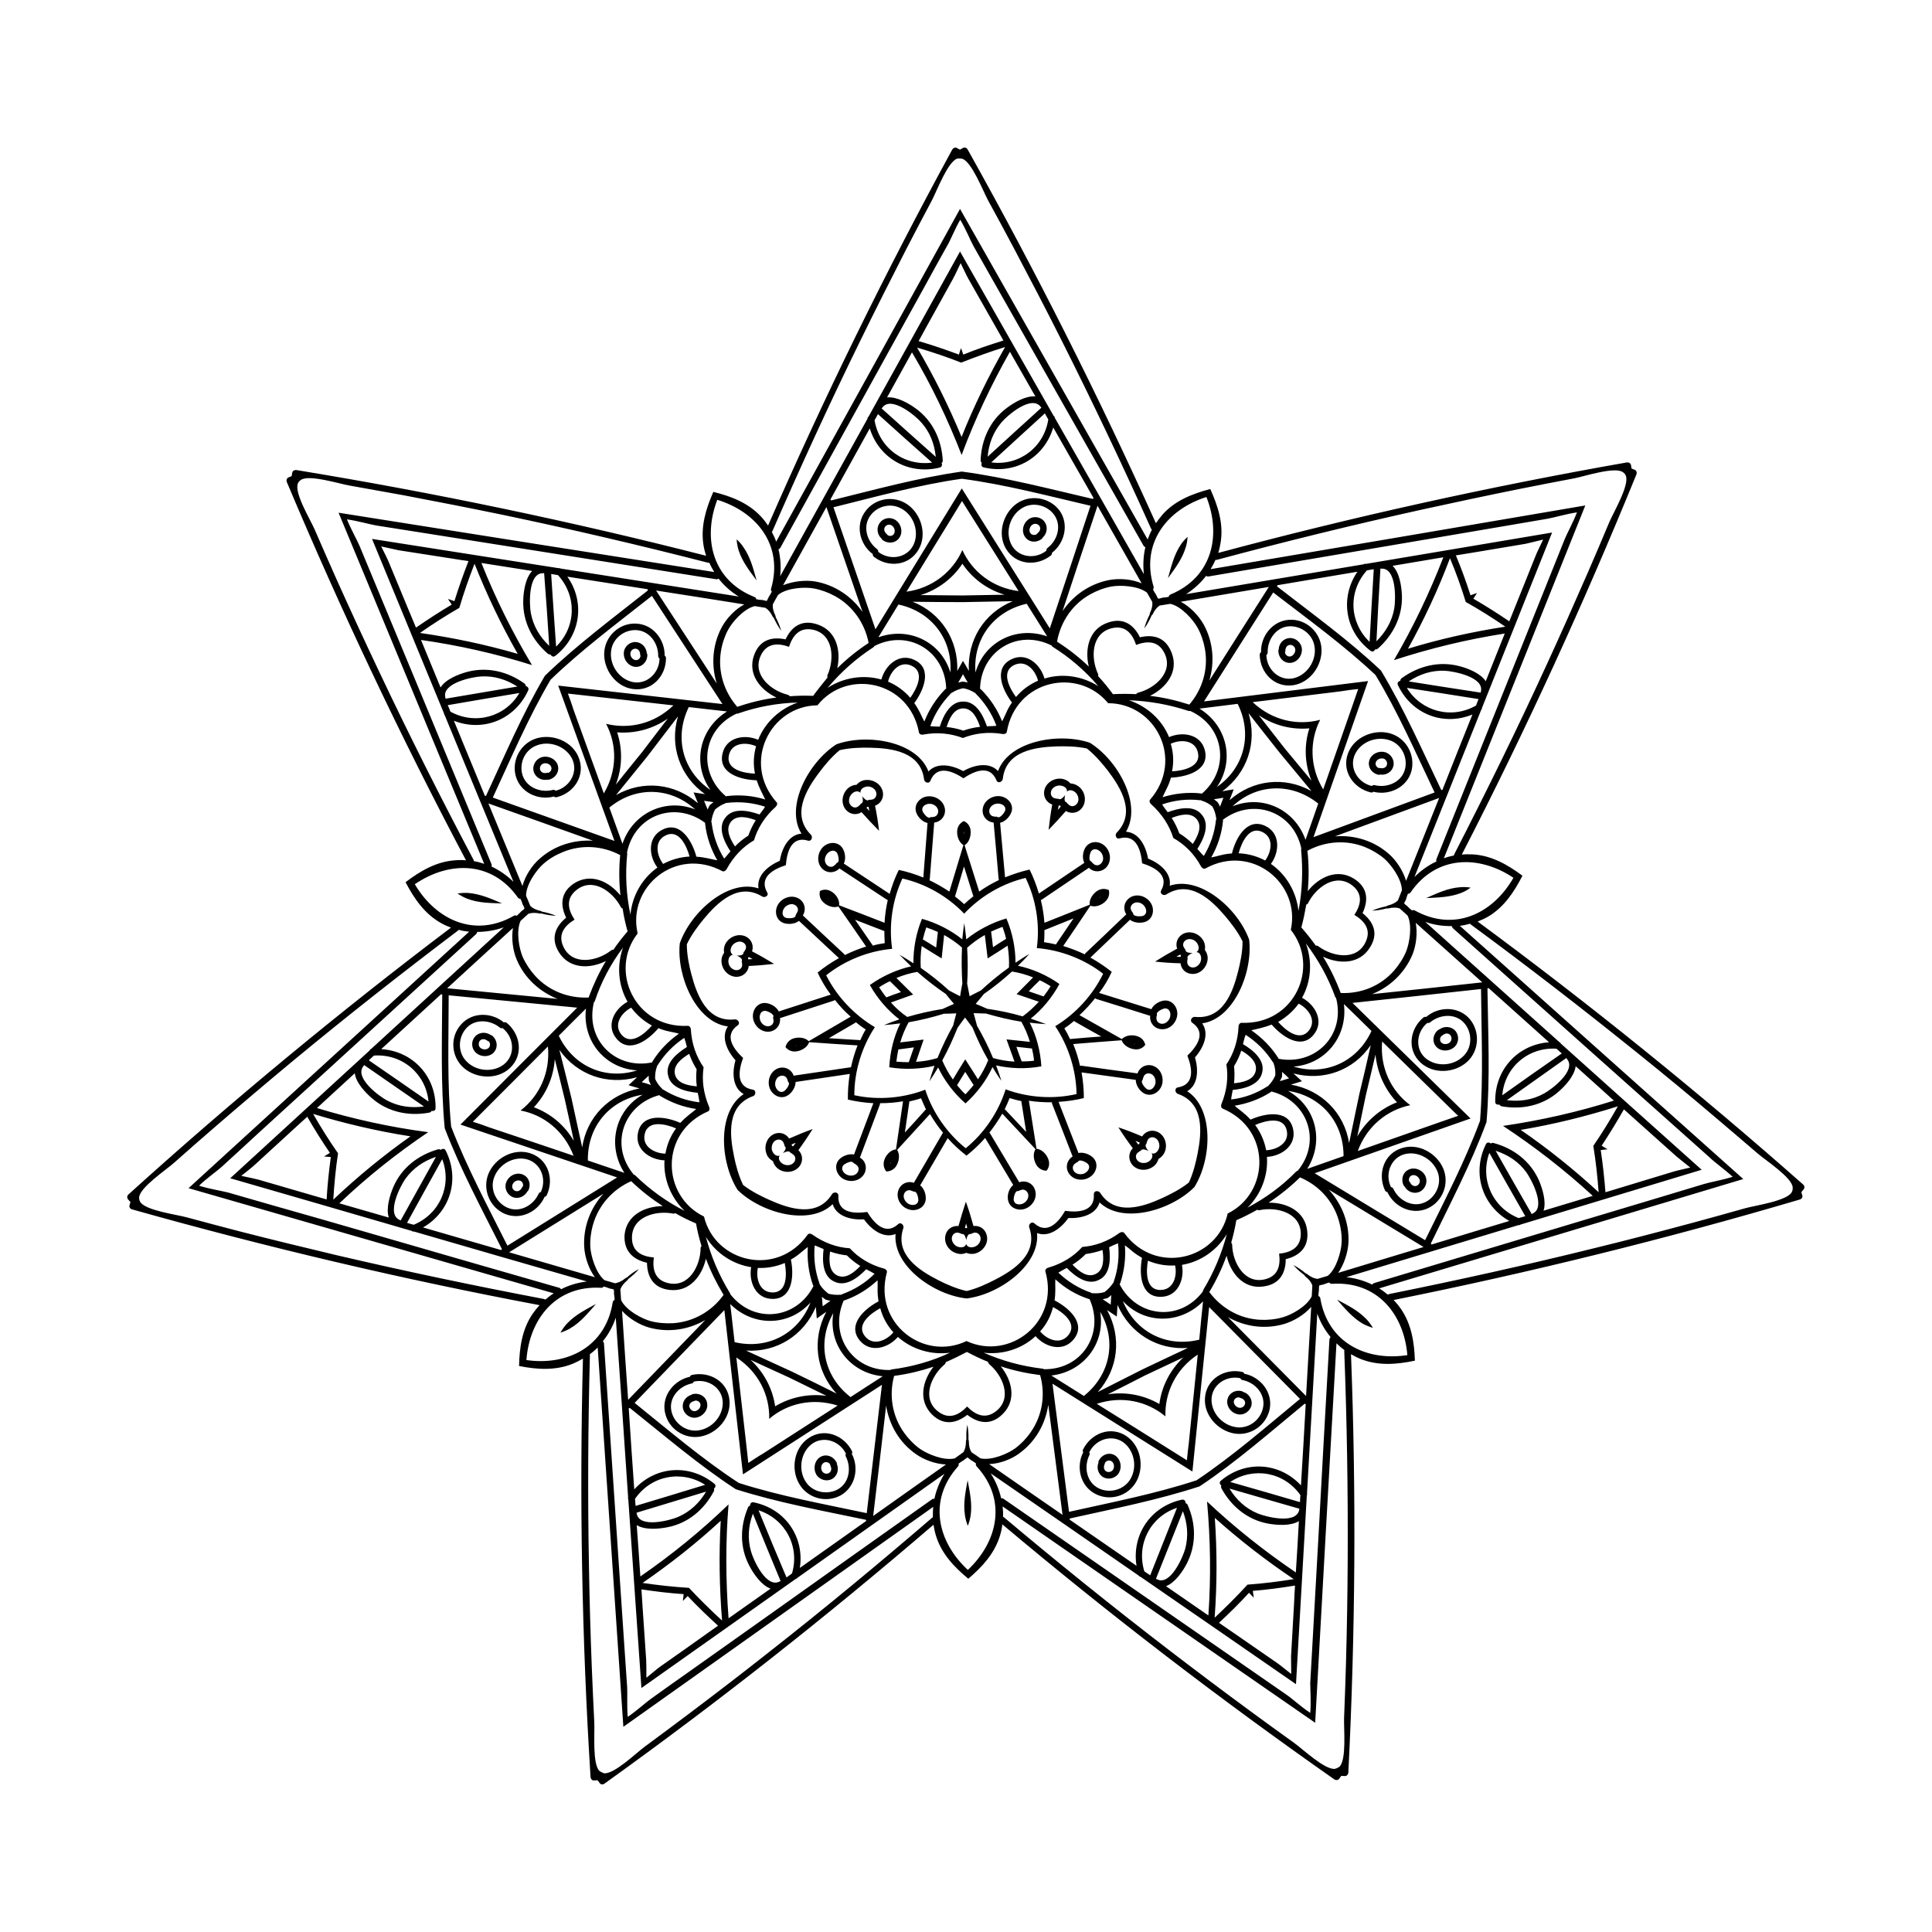 <?xml version="1.0" encoding="UTF-8"?>
<!-- Uploaded to: ICON Repo, www.iconrepo.com, Generator: ICON Repo Mixer Tools -->
<svg fill="#000000" width="800px" height="800px" version="1.1" viewBox="144 144 512 512" xmlns="http://www.w3.org/2000/svg">
 <g>
  <path d="m510.99 343.32c-1.562-0.402-3.426 0.402-4.031 1.965-0.707 1.812 0.504 3.629 2.316 4.031 0.203 0.051 0.301 0 0.453-0.051 1.562 0.25 3.125-0.656 3.527-2.215 0.402-1.566-0.605-3.277-2.266-3.731zm0.555 3.375c-0.203 0.805-1.059 1.008-1.762 0.855-0.152-0.051-0.301-0.051-0.402 0-0.754-0.301-1.109-1.16-0.605-1.863 0.402-0.605 1.309-0.855 2.016-0.605 0.551 0.254 0.953 1.008 0.754 1.613z"/>
  <path d="m416.47 281.7c-1.309 1.008-1.812 2.922-0.957 4.383 1.008 1.715 3.125 1.863 4.586 0.707 0.152-0.102 0.203-0.25 0.25-0.352 1.16-1.059 1.41-2.871 0.453-4.18-1.008-1.363-3.023-1.617-4.332-0.559zm2.973 1.664c0.453 0.656 0.152 1.461-0.453 1.914-0.102 0.102-0.203 0.203-0.25 0.301-0.707 0.402-1.613 0.152-1.863-0.656-0.203-0.707 0.152-1.562 0.805-1.914 0.555-0.352 1.359-0.199 1.762 0.355z"/>
  <path d="m309.31 317.17c-0.051 1.613 1.16 3.273 2.82 3.527 1.914 0.301 3.426-1.309 3.426-3.125 0-0.203-0.051-0.301-0.152-0.453-0.102-1.562-1.359-2.922-2.973-2.973-1.66-0.051-3.121 1.312-3.121 3.023zm3.125-1.258c0.805 0.051 1.211 0.805 1.211 1.512 0 0.152 0.051 0.301 0.102 0.402-0.102 0.805-0.906 1.359-1.664 1.008-0.707-0.301-1.109-1.059-1.008-1.812 0.098-0.656 0.703-1.16 1.359-1.109z"/>
  <path d="m270.22 423.07c1.258 1.059 3.273 1.109 4.484 0 1.41-1.359 1.109-3.477-0.301-4.637-0.152-0.102-0.301-0.152-0.402-0.152-1.258-0.906-3.125-0.754-4.133 0.453-1.109 1.262-0.961 3.227 0.352 4.336zm0.957-3.277c0.555-0.605 1.41-0.453 1.965 0 0.102 0.102 0.25 0.152 0.352 0.152 0.555 0.555 0.504 1.512-0.25 1.965-0.656 0.352-1.562 0.203-2.066-0.352-0.406-0.453-0.406-1.262 0-1.766z"/>
  <path d="m328.66 519.65c1.613-0.352 2.922-1.863 2.769-3.527-0.152-1.965-2.016-3.074-3.828-2.672-0.203 0.051-0.301 0.102-0.402 0.203-1.512 0.453-2.519 1.965-2.215 3.527 0.348 1.715 2.012 2.824 3.676 2.469zm-1.965-2.82c-0.152-0.805 0.504-1.359 1.211-1.512 0.152-0.051 0.25-0.102 0.352-0.152 0.805-0.051 1.512 0.555 1.359 1.41-0.102 0.707-0.805 1.359-1.562 1.41-0.605 0.004-1.211-0.5-1.359-1.156z"/>
  <path d="m440.61 534.16c0.754-1.461 0.352-3.426-1.008-4.383-1.613-1.109-3.629-0.301-4.434 1.359-0.102 0.152-0.102 0.301-0.051 0.453-0.605 1.461-0.051 3.223 1.359 3.93 1.461 0.754 3.379 0.152 4.133-1.359zm-3.426-0.203c-0.707-0.402-0.754-1.258-0.453-1.914 0.051-0.152 0.102-0.25 0.102-0.402 0.453-0.656 1.359-0.805 1.965-0.203 0.504 0.555 0.555 1.461 0.152 2.066-0.355 0.555-1.16 0.758-1.766 0.453z"/>
  <path d="m521.77 455.72c-0.656-1.512-2.469-2.418-4.082-1.914-1.863 0.605-2.519 2.621-1.715 4.332 0.102 0.152 0.203 0.25 0.301 0.352 0.754 1.359 2.469 2.016 3.93 1.359 1.566-0.754 2.223-2.617 1.566-4.129zm-2.316 2.519c-0.754 0.301-1.461-0.203-1.762-0.855-0.051-0.152-0.152-0.25-0.25-0.301-0.25-0.754 0.203-1.613 1.059-1.664 0.754-0.051 1.461 0.504 1.715 1.211 0.195 0.602-0.16 1.359-0.762 1.609z"/>
  <path d="m529.33 421.56c-1.258 1.059-3.273 1.16-4.484 0.051-1.461-1.309-1.16-3.477 0.25-4.637 0.152-0.102 0.301-0.152 0.402-0.203 1.258-0.906 3.125-0.805 4.18 0.402 1.113 1.312 0.961 3.277-0.348 4.387zm-1.008-3.277c-0.555-0.605-1.41-0.453-1.965 0.051-0.102 0.102-0.25 0.152-0.352 0.203-0.555 0.605-0.504 1.562 0.25 1.965 0.656 0.352 1.562 0.203 2.066-0.352 0.453-0.555 0.453-1.363 0-1.867z"/>
  <path d="m489.02 316.11c0.051 1.613-1.109 3.273-2.769 3.527-1.914 0.301-3.426-1.258-3.477-3.125 0-0.203 0.051-0.301 0.102-0.453 0.051-1.562 1.309-2.922 2.922-2.973 1.711-0.051 3.172 1.363 3.223 3.023zm-3.176-1.207c-0.805 0.051-1.211 0.805-1.211 1.562 0 0.152-0.051 0.301-0.102 0.402 0.102 0.805 0.906 1.359 1.715 1.008 0.656-0.301 1.109-1.109 1.008-1.812-0.102-0.707-0.754-1.211-1.41-1.16z"/>
  <path d="m381.46 281.91c1.309 0.957 1.863 2.922 1.008 4.383-0.957 1.715-3.125 1.914-4.586 0.805-0.152-0.102-0.203-0.25-0.25-0.352-1.16-1.008-1.461-2.871-0.504-4.133 1.008-1.461 2.973-1.711 4.332-0.703zm-2.922 1.711c-0.453 0.656-0.102 1.461 0.453 1.914 0.102 0.102 0.203 0.203 0.25 0.301 0.707 0.402 1.613 0.152 1.812-0.707 0.203-0.707-0.152-1.562-0.805-1.914-0.551-0.348-1.355-0.148-1.711 0.406z"/>
  <path d="m287.65 344.63c1.562-0.402 3.426 0.352 4.082 1.914 0.707 1.812-0.453 3.629-2.266 4.082-0.203 0.051-0.301 0-0.453 0-1.562 0.301-3.176-0.656-3.578-2.168-0.453-1.66 0.602-3.375 2.215-3.828zm-0.504 3.375c0.25 0.754 1.059 1.008 1.762 0.805 0.152-0.051 0.301-0.051 0.402 0 0.754-0.301 1.109-1.16 0.605-1.863-0.453-0.605-1.309-0.855-2.016-0.555-0.602 0.254-0.953 0.961-0.754 1.613z"/>
  <path d="m278.23 457.13c0.656-1.512 2.418-2.469 4.031-1.965 1.863 0.555 2.57 2.621 1.762 4.281-0.102 0.152-0.203 0.25-0.301 0.352-0.754 1.359-2.469 2.066-3.93 1.41-1.562-0.699-2.266-2.566-1.562-4.078zm2.32 2.469c0.754 0.301 1.461-0.203 1.762-0.855 0.051-0.152 0.152-0.25 0.25-0.301 0.25-0.754-0.25-1.613-1.109-1.613-0.754-0.051-1.461 0.504-1.664 1.211-0.195 0.602 0.105 1.309 0.762 1.559z"/>
  <path d="m360.25 534.62c-0.754-1.461-0.402-3.426 0.957-4.383 1.613-1.109 3.629-0.352 4.484 1.309 0.102 0.152 0.102 0.301 0.102 0.453 0.605 1.461 0.102 3.223-1.359 3.981-1.461 0.754-3.375 0.152-4.184-1.359zm3.43-0.254c0.707-0.402 0.754-1.258 0.402-1.914-0.051-0.152-0.102-0.25-0.102-0.402-0.453-0.656-1.41-0.805-1.965-0.152-0.504 0.555-0.504 1.461-0.102 2.066 0.402 0.555 1.16 0.758 1.766 0.402z"/>
  <path d="m472.04 518.8c-1.613-0.301-2.922-1.812-2.82-3.477 0.152-1.965 1.965-3.074 3.777-2.672 0.203 0.051 0.301 0.102 0.402 0.203 1.512 0.402 2.57 1.965 2.266 3.527-0.352 1.613-2.012 2.769-3.625 2.418zm1.914-2.82c0.152-0.805-0.555-1.359-1.258-1.512-0.152-0.051-0.25-0.102-0.352-0.152-0.805-0.051-1.512 0.605-1.359 1.41 0.152 0.707 0.805 1.309 1.562 1.359 0.652 0.051 1.305-0.453 1.406-1.105z"/>
  <path d="m512.3 338.33c-4.281-1.16-9.422 1.008-11.035 5.238-1.812 4.734 1.359 9.32 5.996 10.43 0.352 0.102 0.555-0.051 0.754-0.203 0 0 0.051 0 0.051 0.051 4.18 1.008 8.816-1.211 9.977-5.492 1.109-4.332-1.461-8.863-5.742-10.023zm4.082 9.32c-0.805 3.629-4.734 5.238-8.062 4.434-0.352-0.102-0.555 0.051-0.754 0.203h-0.051c-4.082-0.957-6.449-5.594-3.93-9.27 1.914-2.82 5.793-3.981 9.02-2.719 2.871 1.156 4.434 4.379 3.777 7.352z"/>
  <path d="m413.35 277.52c-3.578 2.621-5.09 7.961-2.769 11.891 2.57 4.332 8.113 4.785 11.891 1.812 0.25-0.203 0.352-0.453 0.301-0.707 0 0 0.051 0 0.051-0.051 3.375-2.621 4.535-7.656 1.914-11.234-2.668-3.477-7.809-4.281-11.387-1.711zm9.824 2.668c2.316 2.871 1.16 6.953-1.562 9.02-0.25 0.203-0.352 0.453-0.301 0.707 0 0-0.051 0-0.051 0.051-3.324 2.621-8.414 1.562-9.672-2.719-1.008-3.273 0.504-7.055 3.477-8.715 2.672-1.516 6.195-0.711 8.109 1.656z"/>
  <path d="m304.12 317.02c-0.203 4.434 3.074 8.969 7.559 9.574 4.988 0.707 8.816-3.375 8.816-8.16 0-0.352-0.152-0.555-0.352-0.656v-0.051c0.051-4.281-3.125-8.312-7.609-8.465-4.387-0.199-8.215 3.324-8.414 7.758zm8.211-6.043c3.68 0 6.144 3.426 6.098 6.852 0 0.352 0.152 0.555 0.352 0.656v0.051c-0.051 4.18-4.031 7.559-8.16 5.894-3.176-1.258-5.188-4.785-4.637-8.16 0.453-3.027 3.273-5.293 6.348-5.293z"/>
  <path d="m266.89 427c3.375 2.922 8.918 3.176 12.242 0.051 3.68-3.477 2.82-8.969-0.855-11.992-0.25-0.203-0.555-0.203-0.754-0.102 0 0 0-0.051-0.051-0.051-3.324-2.719-8.465-2.719-11.336 0.656-2.973 3.324-2.57 8.516 0.754 11.438zm0.406-10.18c2.266-2.922 6.5-2.672 9.168-0.504 0.25 0.203 0.555 0.203 0.754 0.152 0 0 0 0.051 0.051 0.051 3.273 2.672 3.375 7.859-0.504 10.078-2.973 1.664-6.953 1.059-9.27-1.461-2.117-2.269-2.117-5.898-0.199-8.316z"/>
  <path d="m329.67 524.69c4.383-0.805 8.062-4.988 7.656-9.523-0.402-5.039-5.238-7.809-9.926-6.801-0.352 0.051-0.504 0.301-0.555 0.504h-0.051c-4.18 0.906-7.406 4.938-6.602 9.27 0.809 4.434 5.094 7.356 9.477 6.551zm-7.711-6.602c-0.855-3.578 1.965-6.75 5.34-7.457 0.352-0.051 0.504-0.301 0.555-0.504h0.051c4.133-0.906 8.262 2.215 7.559 6.648-0.504 3.375-3.477 6.144-6.902 6.348-3.074 0.156-5.894-2.062-6.602-5.035z"/>
  <path d="m445.19 536.53c2.117-3.93 1.109-9.371-2.672-11.941-4.18-2.82-9.371-0.754-11.488 3.527-0.152 0.301-0.102 0.555 0.051 0.754l-0.051 0.051c-1.914 3.828-0.754 8.867 3.176 10.934 3.93 2.117 8.867 0.605 10.984-3.324zm-9.977 1.914c-3.324-1.613-4.031-5.742-2.519-8.816 0.152-0.301 0.102-0.555-0.051-0.754l0.051-0.051c1.863-3.777 6.902-5.039 9.926-1.762 2.316 2.519 2.621 6.551 0.656 9.371-1.816 2.516-5.344 3.32-8.062 2.012z"/>
  <path d="m526.45 453.61c-1.762-4.082-6.648-6.75-10.984-5.34-4.785 1.512-6.449 6.852-4.434 11.184 0.152 0.301 0.402 0.453 0.656 0.453v0.051c1.812 3.879 6.449 6.098 10.531 4.332 4.082-1.766 5.996-6.602 4.231-10.68zm-4.734 8.965c-3.324 1.613-7.055-0.453-8.465-3.527-0.152-0.301-0.402-0.453-0.656-0.453v-0.051c-1.812-3.777 0.352-8.566 4.785-8.867 3.375-0.25 6.75 2.066 7.758 5.34 0.859 2.977-0.699 6.25-3.422 7.559z"/>
  <path d="m532.75 425.44c-3.324 2.973-8.867 3.273-12.242 0.203-3.727-3.426-2.922-8.969 0.707-11.992 0.25-0.203 0.555-0.203 0.754-0.152 0 0 0-0.051 0.051-0.051 3.273-2.769 8.414-2.82 11.387 0.504 2.918 3.375 2.617 8.566-0.656 11.488zm-0.555-10.129c-2.316-2.871-6.551-2.57-9.168-0.402-0.25 0.203-0.555 0.25-0.754 0.152 0 0 0 0.051-0.051 0.051-3.223 2.672-3.324 7.91 0.605 10.027 2.973 1.664 7.004 1.008 9.27-1.562 2.062-2.269 2.012-5.894 0.098-8.266z"/>
  <path d="m494.21 315.91c0.25 4.434-2.973 8.969-7.457 9.672-4.988 0.754-8.816-3.273-8.918-8.062 0-0.352 0.152-0.555 0.352-0.656v-0.051c-0.102-4.281 3.074-8.312 7.508-8.566 4.383-0.246 8.266 3.231 8.516 7.664zm-8.262-5.945c-3.68 0-6.098 3.527-5.996 6.902 0 0.352-0.152 0.555-0.352 0.707v0.051c0.102 4.18 4.133 7.508 8.211 5.793 3.125-1.309 5.141-4.836 4.535-8.211-0.504-3.027-3.324-5.242-6.398-5.242z"/>
  <path d="m384.53 277.72c3.629 2.57 5.188 7.91 2.922 11.891-2.519 4.383-8.062 4.887-11.84 1.965-0.25-0.203-0.352-0.453-0.301-0.707 0 0-0.051 0-0.051-0.051-3.426-2.57-4.637-7.609-2.016-11.184 2.519-3.625 7.656-4.481 11.285-1.914zm-9.773 2.773c-2.266 2.922-1.059 6.953 1.664 9.02 0.25 0.203 0.352 0.453 0.301 0.707 0 0 0.051 0 0.051 0.051 3.324 2.57 8.414 1.461 9.672-2.82 0.957-3.273-0.555-7.055-3.578-8.664-2.719-1.57-6.246-0.711-8.109 1.707z"/>
  <path d="m286.29 339.64c4.281-1.211 9.422 0.855 11.082 5.141 1.863 4.684-1.211 9.371-5.844 10.48-0.352 0.102-0.555-0.051-0.754-0.203 0 0-0.051 0-0.051 0.051-4.18 1.059-8.816-1.109-10.027-5.391-1.207-4.281 1.363-8.867 5.594-10.078zm-3.93 9.371c0.855 3.578 4.785 5.188 8.113 4.332 0.352-0.102 0.555 0 0.754 0.203h0.051c4.082-1.008 6.398-5.691 3.828-9.32-1.965-2.769-5.844-3.93-9.02-2.621-2.922 1.16-4.434 4.434-3.727 7.406z"/>
  <path d="m273.44 455.07c1.715-4.133 6.551-6.801 10.934-5.492 4.836 1.461 6.551 6.801 4.535 11.133-0.152 0.301-0.402 0.453-0.605 0.453v0.051c-1.762 3.93-6.348 6.195-10.48 4.484-4.082-1.715-6.047-6.551-4.383-10.629zm4.887 8.914c3.324 1.562 7.004-0.504 8.414-3.629 0.152-0.301 0.402-0.453 0.605-0.453v-0.051c1.762-3.828-0.453-8.516-4.887-8.816-3.375-0.203-6.699 2.117-7.656 5.441-0.859 2.977 0.754 6.199 3.523 7.508z"/>
  <path d="m355.71 537.09c-2.168-3.879-1.258-9.371 2.519-11.941 4.18-2.871 9.371-0.855 11.539 3.375 0.152 0.301 0.102 0.555-0.051 0.754l0.051 0.051c1.965 3.828 0.855 8.816-3.023 10.984-3.934 2.117-8.922 0.656-11.035-3.223zm10.023 1.762c3.324-1.613 3.981-5.793 2.418-8.867-0.152-0.301-0.102-0.555 0.051-0.754l-0.051-0.051c-1.914-3.777-6.953-4.988-9.926-1.664-2.266 2.519-2.519 6.602-0.555 9.371 1.766 2.519 5.293 3.277 8.062 1.965z"/>
  <path d="m471.09 523.89c-4.383-0.754-8.113-4.887-7.758-9.422 0.352-5.039 5.188-7.91 9.824-6.902 0.352 0.051 0.504 0.25 0.605 0.504h0.051c4.231 0.855 7.457 4.836 6.699 9.219-0.805 4.332-5.039 7.356-9.422 6.602zm7.609-6.754c0.805-3.629-2.066-6.75-5.391-7.406-0.352-0.051-0.504-0.25-0.605-0.504h-0.051c-4.133-0.855-8.211 2.316-7.508 6.75 0.555 3.375 3.578 6.098 7.004 6.297 3.125 0.156 5.894-2.113 6.551-5.137z"/>
  <path d="m547.46 376.07c-3.93-2.922-8.16-5.34-13.098-5.644-1.008-0.051-2.016-0.051-2.973 0.051 16.93-32.898 32.344-66.555 46.301-100.81 0.152-0.453 0-0.957-0.453-1.16-0.301-0.102-0.605-0.25-0.855-0.352-0.051-0.301-0.102-0.605-0.152-0.906-0.102-0.504-0.605-0.754-1.059-0.707-36.426 6.398-72.598 14.41-108.32 23.98 0.301-0.957 0.504-1.914 0.656-2.922 0.754-4.887-0.754-9.523-2.769-14.008-4.734 1.258-9.27 3.023-12.594 6.699-0.656 0.754-1.258 1.562-1.812 2.367-15.215-33.754-31.84-66.805-49.926-99.098-0.25-0.402-0.754-0.605-1.211-0.352-0.25 0.152-0.555 0.301-0.805 0.453-0.262-0.145-0.562-0.297-0.812-0.445-0.453-0.25-0.957 0-1.211 0.402-17.734 32.496-34.008 65.746-48.82 99.652-0.555-0.805-1.16-1.613-1.863-2.367-3.375-3.629-7.91-5.391-12.645-6.551-1.965 4.484-3.375 9.117-2.621 14.008 0.152 1.008 0.402 1.965 0.707 2.922-35.871-9.168-72.094-16.727-108.62-22.723-0.453-0.051-0.957 0.203-1.059 0.707-0.051 0.301-0.102 0.605-0.152 0.906-0.301 0.102-0.555 0.25-0.855 0.352-0.453 0.203-0.605 0.754-0.453 1.16 14.359 34.109 30.18 67.562 47.508 100.31-1.008-0.102-1.965-0.102-2.973 0-4.938 0.352-9.117 2.82-13.047 5.793 2.266 4.332 5.039 8.363 9.32 10.781 0.855 0.504 1.762 0.906 2.719 1.258-29.523 22.32-58.039 45.898-85.496 70.734-0.352 0.301-0.402 0.906-0.102 1.258 0.203 0.25 0.402 0.453 0.656 0.707-0.102 0.301-0.152 0.605-0.25 0.906-0.152 0.453 0.203 0.957 0.656 1.059 35.621 10.027 71.641 18.539 108.02 25.391-0.656 0.707-1.309 1.512-1.863 2.316-2.769 4.082-3.477 8.918-3.578 13.805 4.785 0.957 9.672 1.258 14.258-0.605 0.957-0.402 1.812-0.855 2.672-1.359-0.957 36.98-0.301 74.008 2.016 110.94 0.051 0.453 0.402 0.906 0.906 0.855 0.301 0 0.605-0.051 0.957-0.051 0.203 0.25 0.352 0.504 0.555 0.754 0.301 0.402 0.855 0.453 1.258 0.152 30.078-21.562 59.148-44.488 87.211-68.617 0.152 0.957 0.352 1.965 0.656 2.922 1.461 4.734 4.785 8.262 8.566 11.387 3.727-3.176 7.004-6.75 8.414-11.488 0.301-0.957 0.504-1.965 0.605-2.922 28.312 23.832 57.688 46.352 88.016 67.609 0.402 0.25 0.957 0.203 1.258-0.203 0.203-0.25 0.352-0.504 0.555-0.754 0.301 0 0.605 0.051 0.957 0.051 0.504 0 0.855-0.402 0.906-0.855 1.863-36.98 2.117-73.961 0.707-110.94 0.855 0.504 1.762 0.957 2.672 1.309 4.637 1.812 9.473 1.41 14.258 0.402-0.152-4.887-0.906-9.672-3.727-13.754-0.555-0.805-1.211-1.613-1.914-2.316 36.273-7.305 72.195-16.172 107.71-26.652 0.453-0.152 0.754-0.605 0.605-1.059-0.102-0.301-0.203-0.605-0.25-0.906 0.203-0.25 0.402-0.453 0.605-0.707 0.301-0.352 0.25-0.957-0.102-1.258-27.711-24.484-56.527-47.762-86.301-69.727 0.906-0.352 1.812-0.754 2.719-1.258 4.269-2.516 6.938-6.547 9.156-10.879zm-35.418-5.793c-4.031-3.527-9.168-5.039-14.258-4.637 9.219-3.375 18.391-6.801 27.609-10.176-2.922 7.305-5.844 14.66-8.766 21.965-0.809-2.719-2.621-5.438-4.586-7.152zm-73.91-72.598c-5.238 0.957-9.672 4.031-12.543 8.262 3.074-9.32 6.144-18.59 9.27-27.91 3.879 6.852 7.809 13.703 11.688 20.555-2.57-1.109-5.844-1.359-8.414-0.906zm-102.83 12.492c-2.519 4.684-2.871 10.078-1.359 14.965-5.34-8.211-10.73-16.426-16.07-24.637 7.809 1.211 15.566 2.418 23.375 3.68-2.469 1.309-4.684 3.676-5.945 5.992zm-54.359 88.168c2.066 4.887 6.098 8.516 10.832 10.379-9.773-0.957-19.496-1.863-29.27-2.82 5.793-5.34 11.637-10.68 17.434-15.973-0.457 2.769-0.004 6.047 1.004 8.414zm35.113 97.488c5.141 1.41 10.48 0.555 14.863-2.016-6.801 7.055-13.652 14.105-20.453 21.16-0.555-7.859-1.109-15.719-1.613-23.578 1.863 2.066 4.684 3.727 7.203 4.434zm98.043 33.352c4.332-3.125 6.953-7.809 7.707-12.898 1.258 9.723 2.519 19.445 3.777 29.172-6.5-4.484-13-8.969-19.445-13.453 2.82-0.102 5.844-1.258 7.961-2.82zm87.258-55.871c0.25-5.34-1.812-10.328-5.238-14.055 8.363 5.09 16.777 10.125 25.141 15.215-7.559 2.266-15.113 4.586-22.621 6.852 1.562-2.269 2.57-5.394 2.719-8.012zm17.836-84.742c5.894 5.238 11.738 10.531 17.633 15.77-9.723 1.059-19.496 2.117-29.223 3.125 4.734-1.914 8.664-5.594 10.73-10.531 0.961-2.367 1.363-5.594 0.859-8.363zm-62.27-85.094c7.758-1.309 15.566-2.621 23.328-3.93-5.238 8.262-10.531 16.523-15.77 24.836 1.461-4.887 1.059-10.277-1.512-14.914-1.312-2.316-3.578-4.684-6.047-5.992zm-105.4-4.383c3.828-6.902 7.656-13.805 11.488-20.707 3.176 9.27 6.398 18.539 9.574 27.809-2.922-4.18-7.356-7.203-12.645-8.113-2.574-0.398-5.797-0.047-8.418 1.012zm-69.07 79.703c-3.023-7.305-5.996-14.559-9.02-21.867 9.219 3.273 18.488 6.551 27.711 9.875-5.09-0.301-10.227 1.258-14.207 4.836-1.965 1.715-3.731 4.434-4.484 7.156zm19.195 103.68c-7.559-2.215-15.164-4.383-22.723-6.602 8.312-5.188 16.676-10.328 24.988-15.516-3.426 3.777-5.391 8.766-5.09 14.105 0.152 2.621 1.16 5.742 2.824 8.012zm93.051 49.625c-6.449 4.535-12.898 9.117-19.297 13.652 1.16-9.723 2.316-19.445 3.426-29.223 0.805 5.039 3.477 9.723 7.859 12.797 2.117 1.512 5.191 2.672 8.012 2.773zm96.785-41.766c-0.453 7.859-0.906 15.77-1.359 23.629-6.902-6.953-13.805-13.957-20.707-20.906 4.434 2.519 9.773 3.324 14.914 1.812 2.516-0.758 5.336-2.418 7.152-4.535zm25.844-165.75c2.871-1.914 6.047-2.973 9.574-2.82 2.266 0.102 10.629 1.664 9.523 5.594v0.203c-6.402-0.961-12.75-1.969-19.098-2.977zm-111.59-59.551c0.301-3.426 1.461-6.551 3.777-9.219 1.461-1.715 7.91-7.305 10.328-3.93l0.152 0.152c-4.785 4.332-9.523 8.664-14.258 12.996zm-116.18 50.129c-2.519-2.367-4.231-5.238-4.887-8.715-0.402-2.215-0.754-10.73 3.324-10.531 0.102 0 0.152 0 0.203-0.051 0.504 6.5 0.957 12.898 1.359 19.297zm-33.199 122.07c-3.426 0.453-6.699 0.051-9.824-1.613-2.016-1.059-8.867-6.098-6.144-9.168 0.051-0.051 0.051-0.102 0.102-0.203 5.285 3.68 10.578 7.305 15.867 10.984zm74.766 102.07c-1.762 2.973-4.18 5.289-7.406 6.699-2.066 0.906-10.328 3.125-10.984-0.906 0-0.102-0.051-0.152-0.051-0.203 6.098-1.859 12.242-3.727 18.441-5.59zm126.36 5.191c1.211 3.223 1.512 6.551 0.605 9.977-0.605 2.168-3.981 10.027-7.559 8.012-0.051-0.051-0.152-0.051-0.203-0.051 2.367-5.949 4.789-11.941 7.156-17.938zm82.875-95.523c3.273 1.059 6.098 2.871 8.16 5.742 1.309 1.812 5.34 9.371 1.562 10.934-0.051 0.051-0.102 0.102-0.152 0.102-3.223-5.594-6.394-11.184-9.57-16.777zm18.742-24.586c0.051 0.051 0.051 0.102 0.102 0.203 2.769 3.023-4.031 8.16-6.047 9.219-3.074 1.715-6.398 2.168-9.824 1.762 5.238-3.727 10.531-7.457 15.77-11.184zm-49.273-129.73c0.051 0 0.152 0.051 0.203 0.051 4.133-0.301 3.828 8.262 3.477 10.48-0.605 3.477-2.316 6.348-4.734 8.766 0.301-6.449 0.652-12.898 1.055-19.297zm-132.2-42.422c0.051-0.051 0.102-0.102 0.152-0.152 2.316-3.375 8.867 2.117 10.328 3.828 2.367 2.621 3.527 5.742 3.879 9.168-4.785-4.227-9.574-8.562-14.359-12.844zm-115.57 76.934v-0.203c-1.211-3.93 7.203-5.594 9.422-5.691 3.527-0.203 6.699 0.805 9.621 2.672-6.348 1.055-12.695 2.164-19.043 3.223zm-11.891 138.29c-0.051-0.051-0.102-0.102-0.152-0.102-3.828-1.512 0.102-9.117 1.41-10.934 2.066-2.871 4.836-4.734 8.113-5.844-3.121 5.644-6.246 11.289-9.371 16.879zm100.71 95.574c-0.051 0-0.152 0-0.203 0.051-3.578 2.016-7.055-5.742-7.656-7.961-0.957-3.375-0.707-6.699 0.504-9.977 2.418 5.996 4.887 11.941 7.356 17.887zm137.49-19.195c-0.051 0.051-0.051 0.102-0.051 0.203-0.656 4.082-8.918 1.914-10.984 1.059-3.273-1.359-5.691-3.629-7.508-6.602 6.148 1.762 12.344 3.578 18.543 5.34zm47.457-214.57c-0.152 0.402-0.301 0.754-0.453 1.16-0.051 0.203-0.152 0.352-0.203 0.555-6.551 3.727-14.508 1.562-18.34-4.684 6.301 0.957 12.648 1.965 18.996 2.969zm-114.92-75.719c0.203 0.352 0.402 0.707 0.605 1.109 0.102 0.152 0.203 0.352 0.301 0.504-1.16 7.457-7.809 12.344-15.113 11.387 4.734-4.336 9.473-8.668 14.207-13zm-130.84 42.57c0.402 0.051 0.805 0.152 1.258 0.203 0.203 0.051 0.402 0.051 0.555 0.102 5.09 5.594 4.785 13.805-0.504 18.941-0.453-6.449-0.906-12.848-1.309-19.246zm-48.316 128.88c0.301-0.301 0.605-0.555 0.906-0.855 0.152-0.152 0.301-0.25 0.453-0.402 7.559-0.504 13.754 4.887 14.461 12.191-5.238-3.629-10.527-7.309-15.82-10.934zm70.688 118.09c-0.051-0.402-0.051-0.855-0.102-1.258 0-0.203-0.051-0.402-0.051-0.605 4.281-6.246 12.395-7.707 18.59-3.727-6.144 1.91-12.293 3.723-18.438 5.59zm136.38 18.387c-0.352-0.25-0.707-0.453-1.059-0.707-0.152-0.102-0.301-0.203-0.504-0.352-2.168-7.254 1.664-14.508 8.664-16.828-2.363 5.996-4.731 11.941-7.102 17.887zm99.402-95.168c-0.402 0.102-0.805 0.25-1.211 0.352-0.203 0.051-0.352 0.102-0.555 0.152-7.004-2.82-10.277-10.379-7.758-17.281 3.176 5.641 6.352 11.234 9.523 16.777zm-6.094-32.043c0.605-7.356 6.801-12.797 14.359-12.344 0.152 0.152 0.301 0.25 0.453 0.402 0.301 0.301 0.605 0.555 0.957 0.855-5.344 3.68-10.582 7.406-15.77 11.086zm-35.168-120.16c-5.34-5.09-5.793-13.301-0.707-18.941 0.203-0.051 0.402-0.051 0.555-0.102 0.402-0.051 0.805-0.152 1.258-0.203-0.398 6.398-0.754 12.797-1.105 19.246zm-115.93-47.508c-7.305 1.008-14.008-3.777-15.266-11.234 0.102-0.152 0.203-0.352 0.301-0.504 0.203-0.352 0.402-0.754 0.605-1.109 4.785 4.332 9.574 8.617 14.359 12.848zm-109.38 61.062c-3.727 6.348-11.688 8.566-18.289 4.938-0.051-0.203-0.152-0.352-0.203-0.555-0.152-0.402-0.301-0.754-0.504-1.16 6.352-1.109 12.699-2.164 18.996-3.223zm-20.453 123.54c2.621 6.902-0.555 14.461-7.559 17.383-0.203-0.051-0.352-0.102-0.555-0.152-0.402-0.102-0.805-0.25-1.211-0.352 3.078-5.644 6.199-11.238 9.324-16.879zm83.832 93.051c7.004 2.266 10.984 9.473 8.867 16.727-0.152 0.102-0.301 0.203-0.453 0.352-0.352 0.25-0.707 0.504-1.008 0.707-2.519-5.894-4.984-11.84-7.406-17.785zm125-7.508c6.144-4.082 14.258-2.672 18.59 3.477 0 0.203 0 0.402-0.051 0.605 0 0.402-0.051 0.855-0.051 1.258-6.144-1.812-12.289-3.574-18.488-5.34zm43.379-217.79c9.574-3.125 19.348-5.492 29.371-7.055-1.664 4.231-3.375 8.414-5.039 12.645-1.41-2.168-4.887-3.477-7.106-4.031-5.34-1.359-10.73 0-15.164 3.223-0.25 0.203-0.352 0.402-0.352 0.656 0 0-0.051 0-0.051 0.051-0.504 0.102-0.855 0.555-0.605 1.109 3.68 7.809 12.141 10.934 19.75 7.809-2.672 6.648-5.34 13.352-7.961 20h-0.301c-5.09-10.629-9.875-21.512-15.973-31.641-8.566-8.113-18.238-15.062-27.559-22.32 0.051-0.102 0.102-0.203 0.102-0.301 7.055-1.211 14.156-2.367 21.211-3.578-4.637 6.801-3.375 15.77 3.477 20.957 0.504 0.402 1.008 0.102 1.211-0.352l0.051-0.051c0.25 0.051 0.504 0 0.707-0.203 4.082-3.629 6.551-8.613 6.348-14.105-0.102-2.316-0.605-5.996-2.469-7.809 4.484-0.754 8.969-1.512 13.453-2.266-3.68 9.477-8.012 18.543-13.102 27.262zm28.918 123.43c8.414 5.543 16.375 11.738 23.781 18.539-4.332 1.309-8.715 2.621-13.047 3.93 0.805-2.469-0.352-5.996-1.258-8.113-2.266-5.039-6.699-8.414-11.992-9.824-0.301-0.102-0.555 0-0.707 0.152 0 0-0.051 0-0.051-0.051-0.402-0.301-0.957-0.352-1.258 0.203-3.828 7.707-0.957 16.324 6.195 20.355-6.852 2.066-13.754 4.133-20.605 6.246-0.051-0.102-0.102-0.152-0.203-0.25 5.141-10.629 10.68-21.16 14.762-32.195 1.008-11.738 0.402-23.629 0.25-35.418 0.102-0.051 0.203-0.051 0.301-0.102 5.34 4.785 10.68 9.574 16.02 14.359-8.211 0.605-14.41 7.203-14.258 15.77 0 0.656 0.555 0.855 1.059 0.754h0.051c0.102 0.203 0.301 0.352 0.605 0.453 5.391 0.957 10.832-0.203 15.012-3.828 1.762-1.512 4.281-4.231 4.586-6.801 3.375 3.023 6.75 6.047 10.125 9.117-9.566 3.027-19.391 5.242-29.367 6.703zm-78.441 99.555c0.906 10.027 1.059 20.102 0.352 30.18-3.727-2.57-7.457-5.141-11.234-7.758 2.418-0.906 4.484-3.981 5.543-6.047 2.519-4.938 2.418-10.48 0.203-15.469-0.102-0.301-0.352-0.402-0.555-0.504v-0.051c0-0.504-0.352-0.957-0.957-0.855-8.414 1.812-13.352 9.422-12.043 17.531-5.894-4.082-11.789-8.16-17.734-12.242 0.051-0.102 0.051-0.203 0.051-0.301 11.488-2.57 23.176-4.836 34.41-8.516 9.824-6.551 18.742-14.41 27.859-21.914 0.102 0.051 0.203 0.102 0.25 0.152-0.402 7.152-0.805 14.309-1.258 21.512-5.594-6.047-14.609-6.801-21.211-1.258-0.504 0.402-0.301 0.957 0.051 1.258l0.051 0.051c-0.102 0.203-0.102 0.453 0.051 0.754 2.621 4.785 6.902 8.312 12.344 9.32 2.266 0.402 5.945 0.707 8.16-0.656-0.25 4.535-0.504 9.07-0.805 13.602-8.312-5.641-16.172-11.887-23.527-18.789zm-126.81 0.754c-7.254 7.004-15.062 13.352-23.375 19.094-0.301-4.535-0.605-9.07-0.957-13.602 2.215 1.359 5.894 1.008 8.16 0.555 5.441-1.059 9.672-4.637 12.242-9.473 0.152-0.25 0.152-0.504 0.051-0.754l0.051-0.051c0.402-0.301 0.555-0.855 0.051-1.258-6.699-5.441-15.719-4.586-21.211 1.512-0.504-7.152-1.008-14.309-1.461-21.461 0.102-0.051 0.203-0.102 0.25-0.152 9.219 7.356 18.238 15.113 28.113 21.562 11.234 3.578 22.973 5.691 34.512 8.113 0 0.102 0 0.203 0.051 0.301-5.844 4.133-11.738 8.312-17.582 12.445 1.258-8.113-3.777-15.668-12.242-17.383-0.605-0.152-0.957 0.352-0.957 0.855v0.051c-0.25 0.051-0.453 0.203-0.555 0.504-2.117 5.039-2.215 10.578 0.402 15.469 1.059 2.016 3.176 5.141 5.594 5.996-3.727 2.621-7.406 5.238-11.133 7.859-0.762-10.078-0.812-20.156-0.004-30.184zm-79.602-98.645c-9.977-1.309-19.852-3.477-29.473-6.398 3.324-3.074 6.699-6.144 10.027-9.219 0.301 2.57 2.922 5.238 4.684 6.75 4.231 3.578 9.672 4.684 15.062 3.68 0.301-0.051 0.504-0.25 0.605-0.453h0.051c0.504 0.102 1.008-0.102 1.008-0.754 0.102-8.613-6.195-15.113-14.41-15.617 5.289-4.836 10.578-9.723 15.871-14.559 0.102 0.051 0.203 0.102 0.301 0.102-0.051 11.789-0.453 23.68 0.656 35.418 4.231 11.035 9.875 21.512 15.164 32.043-0.102 0.051-0.152 0.152-0.203 0.25-6.902-2.016-13.805-3.981-20.707-5.996 7.152-4.082 9.875-12.746 5.996-20.402-0.301-0.555-0.855-0.504-1.258-0.203 0 0-0.051 0-0.051 0.051-0.203-0.152-0.453-0.203-0.707-0.152-5.238 1.512-9.672 4.887-11.84 9.977-0.906 2.117-2.016 5.644-1.211 8.113-4.383-1.258-8.715-2.519-13.098-3.777 7.309-6.961 15.168-13.207 23.531-18.852zm27.508-123.79c-5.188-8.664-9.672-17.684-13.402-27.055 4.484 0.707 8.969 1.41 13.453 2.117-1.812 1.863-2.316 5.543-2.367 7.859-0.152 5.543 2.367 10.48 6.5 14.055 0.25 0.203 0.504 0.25 0.707 0.203l0.051 0.051c0.203 0.453 0.707 0.707 1.211 0.352 6.801-5.289 7.961-14.309 3.223-21.008 7.106 1.109 14.207 2.215 21.262 3.324 0 0.102 0.051 0.203 0.102 0.301-9.219 7.305-18.793 14.41-27.305 22.621-5.996 10.176-10.629 21.109-15.617 31.84-0.102 0-0.203-0.051-0.301 0-2.719-6.648-5.492-13.25-8.211-19.902 7.656 3.023 16.121-0.203 19.699-8.062 0.25-0.555-0.152-1.008-0.605-1.109 0 0-0.051 0-0.051-0.051 0-0.25-0.102-0.453-0.352-0.656-4.434-3.176-9.824-4.484-15.164-3.074-2.215 0.605-5.691 1.914-7.055 4.133-1.715-4.18-3.477-8.414-5.188-12.594 9.961 1.414 19.785 3.633 29.41 6.656zm113.86-55.672c3.527-9.473 7.809-18.539 12.797-27.355 2.266 3.93 4.484 7.91 6.75 11.84-2.57-0.25-5.742 1.664-7.609 3.074-4.434 3.324-6.699 8.414-6.902 13.855 0 0.301 0.102 0.504 0.301 0.656v0.051c-0.203 0.453-0.102 1.008 0.504 1.16 8.363 2.016 16.121-2.672 18.438-10.578 3.578 6.246 7.106 12.496 10.68 18.691-0.051 0.051-0.152 0.152-0.203 0.25-11.488-2.672-22.973-5.691-34.711-7.254-11.688 1.664-23.176 4.836-34.613 7.656-0.051-0.102-0.102-0.203-0.203-0.25 3.477-6.297 6.953-12.543 10.43-18.844 2.418 7.859 10.227 12.445 18.539 10.379 0.605-0.152 0.707-0.754 0.504-1.16v-0.051c0.203-0.152 0.301-0.352 0.301-0.656-0.301-5.441-2.621-10.48-7.106-13.754-1.863-1.359-5.039-3.223-7.656-2.973 2.215-3.981 4.383-7.961 6.602-11.941 5.199 8.766 9.531 17.832 13.16 27.203zm66.453 93.156c0.504 0.855 0.855 1.914 1.008 3.074 0 0.051 0.051 0.102 0.051 0.203-0.051 0.102-0.051 0.152-0.102 0.25-0.352 3.426-1.461 6.648-3.223 9.574-0.402-0.352-0.906-0.957-1.715-1.863 1.715-2.672 3.375-6.398 1.211-9.02-2.066-2.672-6.098-1.812-9.07-0.707-0.707-0.957-1.211-1.562-1.461-2.066 3.223-1.109 6.648-1.512 10.027-1.109h0.25c0.051 0.051 0.102 0.051 0.152 0.102 1.207 0.352 2.113 0.906 2.871 1.562zm16.676 71.238c-0.402 0.957-0.957 1.863-1.812 2.719-0.051 0.051-0.102 0.102-0.102 0.152-0.102 0-0.152 0.051-0.25 0.102-2.922 1.863-6.098 3.023-9.523 3.426 0-0.555 0.203-1.309 0.402-2.519 3.125-0.301 7.106-1.359 7.809-4.637 0.805-3.273-2.367-5.894-5.09-7.508 0.301-1.16 0.453-1.914 0.707-2.469 2.871 1.863 5.289 4.231 7.152 7.152 0.051 0.102 0.102 0.152 0.203 0.203 0 0.051 0 0.102 0.051 0.203 0.402 1.059 0.504 2.168 0.453 3.176zm-45.242 57.434c-0.957 0.301-2.066 0.402-3.223 0.301h-0.203c-0.051-0.051-0.152-0.102-0.203-0.152-3.223-1.109-6.144-2.922-8.613-5.289 0.453-0.301 1.16-0.656 2.215-1.258 2.215 2.266 5.492 4.734 8.516 3.176 3.074-1.41 3.125-5.543 2.719-8.664 1.109-0.504 1.812-0.855 2.367-1.008 0.352 3.426 0 6.801-1.109 10.027-0.051 0.102-0.051 0.152-0.051 0.25-0.051 0.051-0.102 0.102-0.102 0.152-0.75 1.105-1.508 1.859-2.312 2.465zm-73.152 0.453c-0.805-0.605-1.613-1.359-2.266-2.367-0.051-0.051-0.102-0.102-0.102-0.152 0-0.102 0-0.152-0.051-0.25-1.16-3.223-1.562-6.602-1.258-10.027 0.555 0.152 1.211 0.504 2.367 0.957-0.402 3.125-0.25 7.254 2.82 8.613 3.023 1.512 6.297-1.008 8.465-3.273 1.059 0.555 1.762 0.906 2.215 1.211-2.418 2.418-5.34 4.231-8.566 5.391-0.102 0.051-0.152 0.102-0.203 0.152h-0.203c-1.152 0.098-2.211-0.004-3.219-0.254zm-45.949-56.93c-0.051-1.008 0.051-2.117 0.453-3.223 0-0.051 0.051-0.102 0.051-0.203 0.051-0.051 0.102-0.102 0.152-0.203 1.812-2.922 4.18-5.34 7.055-7.254 0.203 0.504 0.402 1.258 0.707 2.418-2.672 1.664-5.844 4.281-4.988 7.559 0.707 3.324 4.684 4.281 7.859 4.586 0.25 1.211 0.402 1.965 0.453 2.519-3.426-0.402-6.602-1.512-9.523-3.324-0.102-0.051-0.152-0.051-0.25-0.102-0.051-0.051-0.051-0.102-0.102-0.152-0.859-0.809-1.465-1.715-1.867-2.621zm15.871-71.391c0.754-0.656 1.664-1.258 2.769-1.664 0.051 0 0.102-0.051 0.152-0.102 0.102 0 0.152 0.051 0.25 0 3.426-0.402 6.801-0.051 10.078 1.008-0.25 0.504-0.754 1.109-1.461 2.066-2.973-1.059-7.004-1.863-9.02 0.805-2.168 2.621-0.402 6.348 1.309 8.969-0.805 0.906-1.258 1.562-1.664 1.914-1.812-2.922-2.922-6.144-3.324-9.523 0-0.102-0.051-0.152-0.102-0.25 0-0.051 0.051-0.102 0.051-0.203 0.156-1.105 0.508-2.164 0.961-3.019zm65.746-32.145c1.008 0.152 2.016 0.555 3.023 1.16 0.051 0.051 0.102 0.051 0.152 0.051 0.051 0.051 0.051 0.152 0.152 0.203 2.418 2.418 4.281 5.289 5.492 8.516-0.555 0.102-1.309 0.102-2.519 0.152-1.008-2.973-2.922-6.648-6.297-6.551-3.375-0.051-5.238 3.629-6.195 6.648-1.211-0.051-2.016-0.051-2.519-0.152 1.16-3.223 2.973-6.098 5.391-8.566 0.051-0.051 0.102-0.152 0.152-0.203 0.051 0 0.102-0.051 0.152-0.051 1-0.652 2.008-1.004 3.016-1.207zm61.918 34.715c1.562 1.965 0.203 4.586-1.059 6.551-1.059-1.059-2.266-2.016-3.578-2.82-0.504-1.41-1.211-2.82-2.016-4.082 2.219-0.859 5.039-1.613 6.652 0.352zm15.617 66.703c-0.555 2.469-3.426 3.023-5.742 3.273 0.152-1.512 0.152-3.023 0-4.535 0.805-1.309 1.461-2.672 1.914-4.133 2.016 1.164 4.332 2.926 3.828 5.394zm-42.418 53.809c-2.266 1.109-4.535-0.805-6.144-2.469 1.309-0.805 2.469-1.762 3.527-2.82 1.512-0.203 2.973-0.555 4.434-1.059 0.348 2.266 0.449 5.238-1.816 6.348zm-68.469 0.402c-2.266-1.109-2.215-4.031-1.914-6.348 1.461 0.504 2.922 0.855 4.434 1.008 1.109 1.059 2.266 2.016 3.578 2.82-1.613 1.664-3.832 3.578-6.098 2.519zm-43.023-53.305c-0.555-2.469 1.812-4.231 3.777-5.441 0.504 1.41 1.16 2.82 1.965 4.082-0.152 1.512-0.152 3.023 0.051 4.535-2.32-0.203-5.191-0.758-5.793-3.176zm14.809-66.906c1.562-1.965 4.434-1.258 6.602-0.453-0.805 1.309-1.461 2.672-1.965 4.082-1.258 0.805-2.469 1.762-3.527 2.871-1.258-1.914-2.621-4.484-1.109-6.5zm61.566-30.078c2.519 0 3.727 2.672 4.484 4.887-1.512 0.152-3.023 0.504-4.434 1.008-1.461-0.504-2.922-0.805-4.434-0.957 0.707-2.215 1.863-4.887 4.383-4.938zm17.383 74.969c0.957-0.957 1.914-1.965 2.922-2.922 1.008 0.453 1.965 1.008 2.871 1.562-0.555 0.957-1.211 1.863-1.863 2.719-1.359-0.453-2.621-0.906-3.93-1.359zm-3.277 14.711c1.359 0.152 2.719 0.301 4.133 0.453 0.25 1.059 0.453 2.168 0.555 3.223-1.109 0.152-2.168 0.203-3.273 0.203-0.504-1.258-0.957-2.57-1.414-3.879zm-13.551 6.652c0.754 1.16 1.461 2.316 2.215 3.477-0.656 0.855-1.41 1.664-2.168 2.469-0.805-0.754-1.512-1.562-2.215-2.418 0.707-1.211 1.461-2.371 2.168-3.527zm-13.602-6.5c-0.453 1.309-0.906 2.621-1.359 3.93-1.109 0-2.168-0.051-3.273-0.152 0.102-1.109 0.301-2.168 0.504-3.223 1.406-0.203 2.766-0.355 4.129-0.555zm-3.426-14.66c-1.309 0.453-2.621 0.906-3.879 1.41-0.707-0.855-1.309-1.762-1.914-2.672 0.906-0.605 1.863-1.16 2.871-1.613 0.957 0.957 1.965 1.918 2.922 2.875zm9.32-11.789c-1.16-0.707-2.316-1.461-3.527-2.168 0.25-1.059 0.555-2.117 0.906-3.176 1.059 0.352 2.066 0.754 3.074 1.211-0.152 1.359-0.305 2.719-0.453 4.133zm15.062-0.102c-0.152-1.359-0.301-2.719-0.504-4.133 1.008-0.453 2.016-0.906 3.023-1.258 0.352 1.008 0.707 2.066 0.957 3.176-1.16 0.703-2.316 1.457-3.477 2.215zm-4.586 15.012c0.707-0.805 1.359-1.613 2.066-2.469 0-0.051 0.051-0.051 0.051-0.102 2.621-1.812 5.141-3.828 7.508-5.996 1.863 0.301 3.727 0.805 5.594 1.562-1.461 1.461-2.922 2.973-4.383 4.434 1.965 0.656 3.93 1.359 5.894 2.016-1.309 1.461-2.769 2.769-4.281 3.879-3.074-0.906-6.246-1.562-9.422-2.016-0.051 0-0.051-0.051-0.102-0.051-0.961-0.402-1.918-0.855-2.926-1.258zm-0.551 2.469c1.059 0.051 2.117 0.051 3.176 0.102h0.102c3.074 0.906 6.195 1.664 9.371 2.168 0.906 1.613 1.715 3.426 2.266 5.34-2.066-0.203-4.133-0.453-6.195-0.656 0.707 1.965 1.41 3.93 2.117 5.894-1.965-0.102-3.879-0.453-5.691-0.957-1.211-2.973-2.672-5.844-4.281-8.613v-0.102c-0.312-1.109-0.562-2.117-0.863-3.176zm-2.269 1.16c0.656 0.855 1.258 1.715 1.914 2.57 0 0.051 0.051 0.051 0.051 0.051 1.211 2.973 2.57 5.894 4.18 8.664-0.707 1.762-1.613 3.477-2.719 5.09-1.109-1.762-2.215-3.527-3.375-5.289-1.109 1.762-2.215 3.527-3.273 5.34-1.16-1.613-2.066-3.324-2.82-5.039 1.562-2.82 2.871-5.742 4.082-8.715l0.051-0.051c0.652-0.91 1.254-1.766 1.91-2.621zm-2.316-1.109c-0.25 1.008-0.555 2.066-0.805 3.074v0.102c-1.562 2.769-2.973 5.691-4.18 8.664-1.812 0.555-3.727 0.906-5.691 1.008 0.656-1.965 1.359-3.93 2.016-5.894-2.066 0.25-4.133 0.504-6.195 0.754 0.555-1.914 1.309-3.68 2.215-5.34 3.176-0.555 6.297-1.309 9.371-2.266h0.102c1 0 2.109-0.051 3.168-0.102zm-0.605-2.519c-0.957 0.453-1.965 0.855-2.922 1.309-0.051 0-0.051 0.051-0.102 0.051-3.176 0.504-6.297 1.211-9.371 2.117-1.562-1.059-3.023-2.367-4.332-3.828 1.965-0.707 3.93-1.41 5.894-2.117-1.461-1.461-2.973-2.922-4.434-4.383 1.812-0.754 3.68-1.309 5.543-1.613 2.418 2.117 4.938 4.082 7.609 5.894 0 0.051 0 0.051 0.051 0.102 0.652 0.859 1.359 1.664 2.062 2.469zm1.613-2.016c-0.957-0.504-1.914-0.957-2.82-1.461-0.051 0-0.051 0-0.102-0.051-2.367-2.168-4.887-4.18-7.508-5.996-0.102-1.863-0.051-3.828 0.25-5.793 1.762 1.109 3.527 2.215 5.289 3.273 0.203-2.066 0.453-4.133 0.656-6.195 1.715 0.957 3.324 2.066 4.734 3.324-0.152 3.223-0.102 6.398 0.102 9.621 0 0.051-0.051 0.051-0.051 0.102-0.199 1.113-0.402 2.168-0.551 3.176zm2.519 0c-0.203-1.059-0.402-2.066-0.605-3.125 0-0.051-0.051-0.051-0.051-0.102 0.203-3.223 0.203-6.398 0-9.621 1.41-1.258 2.973-2.418 4.684-3.375 0.25 2.066 0.504 4.133 0.754 6.195 1.762-1.109 3.527-2.215 5.289-3.375 0.301 1.965 0.453 3.879 0.352 5.793-2.621 1.863-5.09 3.93-7.457 6.098-0.051 0-0.051 0-0.102 0.051-0.949 0.453-1.906 0.957-2.863 1.461zm59.094-11.484c-0.754 0.051-1.715-0.102-1.812-0.555-0.051-0.25-0.152-0.402-0.301-0.555-0.051-0.051-0.051-0.152-0.102-0.203-0.605-0.805-0.25-1.762 0.605-2.168 0.805-0.402 1.863-0.102 2.469 0.504 0.754 0.707 1.16 2.168 0.152 2.769 1.211 0.102 1.461 1.562 1.109 2.519-0.301 0.805-1.109 1.562-2.016 1.562-0.957 0-1.664-0.754-1.512-1.715v-0.25c0.102-0.203 0.102-0.402 0.051-0.605-0.152-0.449 0.652-1.004 1.355-1.305zm-11.688 52.496c-0.504-0.555-1.008-1.41-0.656-1.762 0.152-0.203 0.203-0.402 0.203-0.605 0.051-0.051 0.102-0.102 0.102-0.203 0.25-0.957 1.211-1.309 2.066-0.906 0.855 0.402 1.211 1.41 1.16 2.266-0.102 1.008-0.957 2.215-2.066 1.812 0.656 1.008-0.301 2.117-1.309 2.469-0.855 0.25-1.914 0.102-2.469-0.605-0.605-0.754-0.453-1.762 0.402-2.215 0.051-0.051 0.102-0.102 0.152-0.152 0.203-0.051 0.402-0.152 0.504-0.352 0.348-0.352 1.258-0.098 1.91 0.254zm-48.312 23.629c0.152-0.754 0.453-1.613 0.957-1.613 0.25 0 0.453-0.051 0.605-0.203 0.051 0 0.152 0 0.203-0.051 0.906-0.402 1.762 0.152 2.016 1.059 0.203 0.906-0.301 1.812-1.059 2.316-0.855 0.555-2.367 0.656-2.719-0.504-0.352 1.16-1.863 1.059-2.719 0.504-0.707-0.504-1.258-1.41-1.059-2.316 0.203-0.906 1.109-1.461 2.016-1.059 0.102 0.051 0.152 0.051 0.203 0.051 0.152 0.102 0.352 0.203 0.605 0.203 0.492-0.051 0.848 0.855 0.949 1.613zm-48.57-23.074c0.656-0.352 1.562-0.656 1.863-0.25 0.152 0.203 0.352 0.301 0.504 0.352 0.051 0.051 0.102 0.102 0.152 0.152 0.855 0.453 1.008 1.461 0.402 2.215-0.555 0.707-1.613 0.906-2.469 0.605-0.957-0.301-1.965-1.41-1.309-2.418-1.109 0.402-2.016-0.805-2.117-1.812-0.051-0.855 0.301-1.863 1.16-2.266 0.855-0.402 1.812-0.051 2.066 0.906 0 0.102 0.051 0.152 0.102 0.203 0 0.203 0.051 0.402 0.203 0.605 0.449 0.348-0.055 1.152-0.559 1.707zm-12.242-52.348c0.707 0.301 1.512 0.805 1.359 1.309-0.051 0.25-0.051 0.453 0.051 0.605v0.25c0.203 0.957-0.504 1.715-1.461 1.715-0.906 0-1.715-0.707-2.016-1.512-0.352-0.957-0.102-2.418 1.059-2.57-1.008-0.605-0.656-2.066 0.102-2.769 0.656-0.605 1.664-0.957 2.469-0.555 0.855 0.402 1.211 1.359 0.605 2.168-0.051 0.051-0.051 0.152-0.102 0.203-0.152 0.102-0.301 0.301-0.301 0.555-0.051 0.5-1.008 0.652-1.766 0.602zm33.254-42.219c0.203 0.707 0.301 1.664-0.152 1.863-0.203 0.102-0.352 0.25-0.453 0.453-0.051 0.051-0.102 0.051-0.203 0.152-0.656 0.754-1.664 0.656-2.266-0.102-0.605-0.707-0.504-1.762-0.051-2.519 0.504-0.906 1.812-1.613 2.672-0.754-0.152-1.16 1.211-1.762 2.215-1.664 0.855 0.102 1.762 0.707 1.965 1.613s-0.352 1.812-1.309 1.863c-0.102 0-0.152 0.051-0.203 0.051-0.203-0.051-0.402-0.051-0.605 0.102-0.453 0.203-1.156-0.453-1.609-1.059zm53.754-0.301c-0.453 0.605-1.109 1.258-1.562 1.059-0.203-0.102-0.453-0.102-0.605-0.102-0.051 0-0.152-0.051-0.203-0.051-1.008-0.051-1.562-0.906-1.359-1.812s1.059-1.512 1.965-1.613c1.008-0.152 2.418 0.453 2.266 1.613 0.805-0.855 2.168-0.152 2.672 0.707 0.453 0.754 0.555 1.812-0.051 2.519-0.605 0.754-1.613 0.855-2.266 0.102-0.051-0.051-0.102-0.102-0.203-0.152-0.102-0.203-0.25-0.352-0.453-0.453-0.449-0.156-0.348-1.113-0.199-1.816zm17.785 30.984c-0.051-0.051-0.051-0.152-0.102-0.203-0.605-0.805-0.25-1.762 0.605-2.168 0.805-0.402 1.863-0.102 2.469 0.504 0.805 0.754 1.211 2.316-0.051 2.871-0.504 0.203-2.469 0.25-2.621-0.453-0.047-0.301-0.148-0.449-0.301-0.551zm-36.273-25.242c-0.051 0-0.152-0.051-0.203-0.051-1.008-0.051-1.562-0.906-1.359-1.812 0.203-0.906 1.059-1.512 1.965-1.613 1.059-0.152 2.57 0.504 2.215 1.812-0.152 0.504-1.309 2.117-1.965 1.762-0.199-0.148-0.453-0.148-0.652-0.098zm-42.27 12.594c-0.051 0.051-0.102 0.051-0.203 0.152-0.656 0.754-1.664 0.656-2.266-0.102-0.605-0.707-0.504-1.762-0.051-2.519 0.555-0.957 1.965-1.664 2.82-0.605 0.301 0.453 0.805 2.367 0.152 2.621-0.254 0.102-0.402 0.305-0.453 0.453zm-16.527 40.961v0.25c0.203 0.957-0.504 1.715-1.461 1.715-0.906 0-1.715-0.707-2.016-1.512-0.402-1.008-0.102-2.621 1.309-2.57 0.555 0 2.367 0.855 2.168 1.512-0.148 0.203-0.098 0.406 0 0.605zm21.664 38.441c0.051 0.051 0.102 0.102 0.152 0.152 0.855 0.453 1.008 1.461 0.402 2.215-0.555 0.707-1.613 0.906-2.469 0.605-1.059-0.301-2.066-1.562-1.211-2.621 0.352-0.402 2.117-1.309 2.519-0.754 0.254 0.25 0.457 0.352 0.605 0.402zm43.633 7.004c0.051 0 0.152 0 0.203-0.051 0.906-0.402 1.762 0.152 2.016 1.059 0.203 0.906-0.301 1.812-1.059 2.316-0.906 0.605-2.519 0.656-2.769-0.707-0.102-0.504 0.301-2.469 1.008-2.418 0.246 0 0.449-0.102 0.602-0.199zm32.645-29.727c0.051-0.051 0.102-0.102 0.102-0.203 0.25-0.957 1.211-1.309 2.066-0.906 0.855 0.402 1.211 1.41 1.16 2.266-0.102 1.059-1.059 2.367-2.266 1.762-0.453-0.25-1.762-1.762-1.258-2.316 0.145-0.199 0.195-0.398 0.195-0.602zm3.68-16.926c-0.203-0.707 1.613-1.512 2.117-1.562 1.359-0.051 1.715 1.512 1.309 2.519-0.301 0.805-1.109 1.562-2.016 1.562-0.957 0-1.664-0.754-1.512-1.715v-0.25c0.102-0.152 0.152-0.355 0.102-0.555zm-17.535-40.559c-0.656-0.25-0.203-2.215 0.102-2.621 0.805-1.109 2.266-0.402 2.82 0.555 0.453 0.754 0.555 1.812-0.051 2.519-0.605 0.754-1.613 0.855-2.266 0.102-0.051-0.051-0.102-0.102-0.203-0.152-0.047-0.148-0.148-0.301-0.402-0.402zm-42.621-11.586c-0.605 0.352-1.812-1.211-1.965-1.762-0.352-1.309 1.109-2.016 2.168-1.863 0.855 0.102 1.762 0.707 1.965 1.613s-0.352 1.812-1.309 1.863c-0.102 0-0.152 0.051-0.203 0.051-0.203-0.055-0.453-0.055-0.656 0.098zm-35.617 26.098c-0.102 0.707-2.117 0.656-2.621 0.453-1.258-0.555-0.855-2.117-0.102-2.871 0.656-0.605 1.664-0.957 2.469-0.555 0.855 0.402 1.211 1.359 0.605 2.168-0.051 0.051-0.051 0.152-0.102 0.203-0.102 0.145-0.203 0.348-0.25 0.602zm-1.816 44.133c0.453 0.555-0.805 2.066-1.258 2.316-1.211 0.656-2.215-0.656-2.316-1.715-0.051-0.855 0.301-1.863 1.16-2.266 0.855-0.402 1.812-0.051 2.066 0.855 0 0.102 0.051 0.152 0.102 0.203-0.004 0.203 0.098 0.402 0.246 0.605zm33.352 28.918c0.707-0.051 1.109 1.914 1.008 2.418-0.25 1.359-1.863 1.309-2.769 0.707-0.707-0.504-1.258-1.41-1.059-2.316 0.203-0.906 1.109-1.461 2.016-1.059 0.102 0.051 0.152 0.051 0.203 0.051 0.148 0.148 0.352 0.199 0.602 0.199zm43.43-8.062c0.402-0.605 2.168 0.301 2.519 0.707 0.906 1.008-0.152 2.266-1.16 2.621-0.855 0.25-1.914 0.102-2.469-0.605-0.605-0.754-0.453-1.762 0.402-2.215l0.152-0.152c0.254-0.051 0.402-0.152 0.555-0.355zm5.996-70.129s-0.051 0 0 0c-0.102 0.102-0.301 0.25-0.504 0.402 0.152-0.199 0.352-0.352 0.504-0.402-0.051 0-0.051 0 0 0zm9.168 39.098c-0.051 0-0.051 0 0 0-0.152 0-0.402-0.051-0.656-0.152 0.254 0.051 0.508 0.102 0.656 0.152-0.051 0-0.051 0 0 0zm-24.887 31.586c-0.102-0.102-0.203-0.352-0.301-0.605 0.148 0.254 0.25 0.457 0.301 0.605zm-40.203 0.203c0.051-0.152 0.152-0.352 0.301-0.605-0.102 0.301-0.203 0.504-0.301 0.605 0.051 0 0 0 0 0zm-25.242-31.238c0.051 0 0.051 0 0 0 0.152-0.051 0.352-0.102 0.656-0.152-0.254 0.102-0.504 0.152-0.656 0.152 0.051 0 0.051 0 0 0zm8.715-39.246s0.051 0 0 0c0.152 0.051 0.301 0.203 0.504 0.402-0.199-0.148-0.402-0.301-0.504-0.402 0.051 0 0 0 0 0zm36.125-17.633c0.051 0.152 0.051 0.402 0 0.656-0.051-0.254-0.051-0.504 0-0.656zm68.77-8.969c-0.301 0.805-0.605 1.562-0.906 2.367-0.152-0.402-0.352-0.805-0.605-1.16-0.301-0.301-0.656-0.555-1.008-0.805 0.805-0.148 1.664-0.25 2.519-0.402zm17.383 74.363c-0.805 0.25-1.613 0.504-2.418 0.754 0.203-0.402 0.402-0.805 0.555-1.16 0.051-0.402 0.051-0.855 0-1.309 0.652 0.555 1.258 1.109 1.863 1.715zm-47.258 59.953c-0.707-0.453-1.41-0.957-2.117-1.41 0.453-0.102 0.855-0.203 1.258-0.301 0.352-0.25 0.707-0.504 1.008-0.805-0.051 0.852-0.098 1.711-0.148 2.516zm-76.328 0.453c-0.051-0.855-0.152-1.715-0.203-2.519 0.352 0.301 0.656 0.555 1.008 0.754 0.402 0.152 0.805 0.25 1.258 0.301-0.703 0.508-1.406 1.012-2.062 1.465zm-47.965-59.398c0.605-0.555 1.258-1.16 1.863-1.715 0 0.453 0 0.855 0.051 1.309 0.152 0.402 0.352 0.805 0.555 1.16-0.855-0.301-1.66-0.551-2.469-0.754zm16.527-74.562c0.855 0.102 1.664 0.25 2.519 0.352-0.352 0.25-0.707 0.555-1.008 0.805-0.203 0.352-0.402 0.754-0.555 1.16-0.305-0.758-0.605-1.512-0.957-2.316zm68.617-33.555c0.402 0.754 0.855 1.461 1.258 2.215-0.402-0.102-0.855-0.203-1.258-0.25-0.402 0.051-0.855 0.152-1.258 0.25 0.453-0.703 0.855-1.461 1.258-2.215zm83.887 20.758c2.82 3.426 5.644 6.801 8.465 10.227-7.106-3.981-15.566-3.023-21.715 2.418 0.352-0.957 0.754-1.914 1.109-2.871-1.008 0.152-2.016 0.301-3.023 0.504 6.602-4.836 9.32-12.898 6.953-20.707 2.719 3.477 5.438 6.953 8.211 10.43zm21.16 90.484c-0.906 4.332-1.812 8.664-2.719 13-1.309-8.062-7.356-14.055-15.418-15.469 0.957-0.301 1.965-0.605 2.922-0.906-0.754-0.707-1.512-1.359-2.266-2.066 7.91 2.117 15.922-0.754 20.504-7.508-0.961 4.332-1.969 8.613-3.023 12.949zm-57.484 73c-3.93 2.016-7.91 3.981-11.84 5.996 5.441-6.047 6.398-14.508 2.469-21.715 0.855 0.555 1.715 1.16 2.57 1.715 0.051-1.008 0.152-2.066 0.203-3.074 3.273 7.508 10.531 11.992 18.641 11.387-4.035 1.914-8.066 3.777-12.043 5.691zm-92.953 0.555c-4.031-1.863-8.062-3.68-12.09-5.543 8.113 0.504 15.316-4.031 18.488-11.586 0.102 1.008 0.152 2.066 0.25 3.074 0.855-0.605 1.664-1.16 2.519-1.762-3.828 7.254-2.82 15.668 2.719 21.664-3.93-1.969-7.91-3.934-11.887-5.848zm-58.344-72.348c-1.059-4.281-2.117-8.613-3.223-12.898 4.684 6.648 12.695 9.473 20.605 7.254-0.754 0.707-1.512 1.41-2.266 2.117 0.957 0.301 1.965 0.605 2.922 0.855-8.062 1.512-14.008 7.609-15.215 15.617-0.961-4.277-1.867-8.613-2.824-12.945zm20.152-90.734c2.672-3.527 5.391-7.055 8.062-10.531-2.316 7.809 0.504 15.871 7.152 20.605-1.008-0.152-2.016-0.301-3.023-0.453 0.402 0.957 0.754 1.914 1.16 2.871-6.195-5.34-14.66-6.195-21.715-2.168 2.773-3.422 5.543-6.848 8.363-10.324zm83.48-40.809c4.434-0.102 8.867-0.152 13.301-0.25-7.559 3.074-12.09 10.277-11.637 18.488-0.504-0.906-1.008-1.762-1.562-2.672-0.504 0.906-1.008 1.762-1.512 2.672 0.301-8.211-4.281-15.367-11.84-18.34 4.383 0.051 8.816 0.102 13.25 0.102zm91.898 33.453c-1.41 4.383-1.309 9.27 0.555 13.855-2.367-2.871-4.734-5.691-7.106-8.566-2.266-2.922-4.586-5.844-6.852-8.766 4.082 2.769 8.816 3.879 13.402 3.477zm23.223 99.098c-4.281 1.664-8.062 4.785-10.531 9.07 0.754-3.629 1.512-7.254 2.266-10.883 0.855-3.629 1.715-7.203 2.57-10.832 0.457 4.887 2.523 9.32 5.695 12.645zm-62.977 79.957c-3.981-2.316-8.766-3.324-13.652-2.57 3.324-1.664 6.602-3.324 9.926-5.039 3.375-1.562 6.699-3.176 10.078-4.734-3.578 3.375-5.746 7.758-6.352 12.344zm-101.82 0.602c-0.656-4.586-2.871-8.918-6.5-12.293 3.375 1.562 6.75 3.074 10.125 4.637 3.324 1.613 6.648 3.273 9.977 4.887-4.887-0.656-9.625 0.402-13.602 2.769zm-63.934-79.25c3.176-3.375 5.188-7.809 5.543-12.746 0.906 3.578 1.812 7.203 2.672 10.781 0.805 3.629 1.613 7.254 2.367 10.883-2.473-4.231-6.25-7.305-10.582-8.918zm22.066-99.348c4.586 0.352 9.32-0.805 13.402-3.629-2.266 2.922-4.535 5.894-6.75 8.816-2.316 2.871-4.684 5.742-7.004 8.664 1.762-4.582 1.812-9.469 0.352-13.852zm91.492-44.691c2.57 3.828 6.449 6.801 11.184 8.211-3.727 0.051-7.406 0.152-11.133 0.203-3.727-0.051-7.406-0.051-11.133-0.102 4.684-1.457 8.562-4.481 11.082-8.312zm104.89 33.203c-0.504 1.461-1.008 2.922-1.512 4.383-2.57 7.406-5.188 14.812-7.758 22.219-3.629-5.996-3.629-12.898-0.805-18.438-6.047 1.613-12.746 0.152-17.887-4.684 7.809-0.957 15.566-1.914 23.375-2.871 1.512-0.258 3.023-0.457 4.586-0.609zm26.5 113.11c-1.461 0.504-2.922 1.008-4.383 1.512-7.406 2.621-14.812 5.188-22.219 7.809 2.418-6.602 7.809-10.883 13.906-12.141-5.039-3.727-8.062-9.875-7.457-16.879 5.594 5.492 11.234 10.984 16.828 16.473 1.109 1.109 2.219 2.168 3.324 3.227zm-71.891 91.289c-1.309-0.805-2.621-1.664-3.93-2.469-6.648-4.18-13.301-8.363-19.949-12.496 6.648-2.215 13.352-0.707 18.188 3.324-0.203-6.246 2.719-12.496 8.566-16.375-0.805 7.809-1.562 15.617-2.367 23.426-0.207 1.516-0.359 3.078-0.508 4.59zm-116.23 0.707c-0.152-1.512-0.352-3.074-0.504-4.586-0.906-7.809-1.762-15.617-2.672-23.375 5.894 3.828 8.867 10.027 8.715 16.273 4.734-4.082 11.438-5.644 18.137-3.527-6.602 4.231-13.199 8.516-19.801 12.746-1.305 0.754-2.566 1.609-3.875 2.469zm-73.004-90.434c1.109-1.109 2.168-2.168 3.273-3.273 5.543-5.543 11.082-11.082 16.625-16.676 0.656 7.004-2.316 13.199-7.254 16.977 6.144 1.16 11.539 5.391 14.055 11.992-7.457-2.519-14.863-5.039-22.32-7.508-1.457-0.555-2.918-1.059-4.379-1.512zm25.191-113.46c1.512 0.152 3.074 0.352 4.586 0.504 7.809 0.855 15.617 1.762 23.375 2.621-5.039 4.887-11.738 6.398-17.836 4.887 2.922 5.543 2.973 12.395-0.605 18.438-2.672-7.356-5.34-14.762-8.012-22.117-0.449-1.457-0.953-2.871-1.508-4.332zm104.44-51.035c0.805 1.309 1.664 2.621 2.469 3.93 4.18 6.648 8.363 13.301 12.543 19.949-6.953-0.906-12.344-5.188-14.914-10.883-2.519 5.691-7.859 10.078-14.812 11.035 4.082-6.699 8.211-13.402 12.293-20.051 0.809-1.359 1.613-2.668 2.422-3.981zm73.305 93.355c0.754-2.719 2.719-7.356 6.297-5.644 3.125 1.512 2.418 5.289 0.754 7.559-2.113-1.105-4.484-1.812-7.051-1.914zm-58.996-41.41c-1.664-2.266-4.082-6.699-0.504-8.465 3.125-1.512 5.644 1.359 6.348 4.133-2.168 0.953-4.184 2.367-5.844 4.332zm-69.176 20.301c-2.82-0.102-7.758-1.008-6.902-4.887 0.754-3.375 4.586-3.527 7.203-2.367-0.652 2.266-0.805 4.734-0.301 7.254zm-27.305 66.758c-1.863 2.168-5.644 5.441-8.113 2.367-2.168-2.719 0.102-5.793 2.621-7.106 1.41 1.863 3.227 3.527 5.492 4.738zm35.215 62.926c0.504 2.769 0.754 7.809-3.223 7.809-3.477 0-4.484-3.68-3.93-6.5 2.367 0.102 4.785-0.301 7.152-1.309zm71.09 11.688c2.519 1.309 6.551 4.281 4.082 7.406-2.168 2.719-5.691 1.211-7.508-0.957 1.609-1.766 2.769-3.93 3.426-6.449zm53.555-48.266c2.621-1.109 7.457-2.469 8.363 1.41 0.805 3.375-2.621 5.188-5.441 5.289-0.453-2.367-1.41-4.633-2.922-6.699zm11.535-32.145c2.519 1.258 4.836 4.383 2.719 7.106-2.469 3.125-6.297-0.152-8.16-2.266 2.219-1.262 4.031-2.926 5.441-4.84zm-33.906-68.871c2.57-1.211 6.449-1.059 7.203 2.316 0.906 3.879-4.031 4.836-6.852 4.988 0.508-2.566 0.355-5.035-0.352-7.305zm-74.914-16.473c0.656-2.769 3.176-5.691 6.297-4.18 3.578 1.715 1.258 6.144-0.402 8.465-1.715-1.969-3.731-3.379-5.894-4.285zm-59.602 48.316c-1.715-2.266-2.469-6.047 0.656-7.559 3.578-1.762 5.594 2.871 6.348 5.594-2.57 0.148-4.938 0.855-7.004 1.965zm0.605 76.777c-2.82-0.051-6.246-1.812-5.492-5.188 0.855-3.879 5.691-2.621 8.312-1.512-1.512 2.066-2.418 4.332-2.82 6.699zm60.406 47.359c-1.812 2.168-5.34 3.727-7.508 1.059-2.519-3.074 1.512-6.098 4.031-7.457 0.656 2.469 1.863 4.586 3.477 6.398zm74.664-17.734c0.605 2.769-0.402 6.5-3.879 6.5-3.981 0.051-3.828-4.988-3.324-7.758 2.418 1.008 4.836 1.41 7.203 1.258zm33.453-89.578c0.555-2.016 0.957-4.031 1.309-6.047 0.203-0.051 0.402-0.203 0.504-0.453 2.016-4.031 7.254-8.113 11.738-4.586 2.922 2.316 2.168 5.238 0.504 7.758 2.57 1.562 4.586 3.828 2.973 7.203-2.418 5.141-8.918 3.828-12.543 1.109-0.203-0.152-0.453-0.203-0.656-0.152-1.16-1.656-2.469-3.269-3.828-4.832zm-17.23 77.59c1.914-0.805 3.727-1.762 5.543-2.769 0.203 0.102 0.402 0.152 0.656 0.102 4.434-0.957 10.883 0.656 10.883 6.297 0 3.727-2.769 4.938-5.742 5.238 0.402 2.973-0.152 5.945-3.777 6.801-5.492 1.309-8.566-4.586-8.664-9.117 0-0.25-0.102-0.453-0.25-0.605 0.547-1.918 1-3.883 1.352-5.945zm-71.391 34.914c1.812 0.957 3.68 1.863 5.594 2.621 0 0.203 0.102 0.402 0.301 0.605 3.477 2.871 6.297 8.918 1.863 12.445-2.922 2.316-5.594 0.957-7.707-1.211-2.066 2.168-4.734 3.629-7.707 1.309-4.484-3.477-1.762-9.523 1.715-12.445 0.203-0.152 0.301-0.402 0.301-0.605 1.965-0.855 3.828-1.762 5.641-2.719zm-71.793-34.059c0.352 2.016 0.855 4.031 1.461 5.996-0.152 0.152-0.25 0.352-0.25 0.605-0.051 4.535-3.023 10.48-8.566 9.219-3.629-0.805-4.231-3.777-3.828-6.801-3.023-0.25-5.793-1.461-5.793-5.188-0.051-5.691 6.398-7.305 10.832-6.449 0.25 0.051 0.504 0 0.656-0.102 1.711 1.004 3.574 1.914 5.488 2.719zm-18.137-77.387c-1.359 1.562-2.621 3.176-3.777 4.887-0.203-0.051-0.453 0-0.656 0.203-3.578 2.769-10.078 4.133-12.543-0.957-1.613-3.375 0.301-5.644 2.922-7.254-1.664-2.519-2.469-5.441 0.453-7.809 4.383-3.578 9.672 0.402 11.789 4.434 0.102 0.25 0.301 0.352 0.504 0.453 0.301 2.062 0.754 4.027 1.309 6.043zm49.172-62.422c-2.066-0.102-4.133-0.051-6.195 0.102-0.102-0.203-0.301-0.301-0.555-0.402-4.383-1.059-9.523-5.289-7.106-10.43 1.613-3.375 4.637-3.273 7.457-2.266 0.957-2.871 2.719-5.289 6.348-4.535 5.543 1.211 5.691 7.859 3.879 11.992-0.102 0.25-0.102 0.453 0 0.656-1.309 1.609-2.617 3.223-3.828 4.883zm79.449-0.453c-1.211-1.664-2.519-3.273-3.93-4.785 0.051-0.203 0.102-0.402-0.051-0.656-1.914-4.133-1.812-10.73 3.727-12.043 3.629-0.855 5.441 1.562 6.398 4.434 2.82-1.059 5.844-1.211 7.508 2.168 2.519 5.09-2.57 9.371-6.953 10.48-0.25 0.051-0.402 0.203-0.555 0.402-2.012-0.102-4.078-0.102-6.144 0zm49.172 57.434c-0.555-5.039-3.223-9.621-7.305-12.445 2.316-3.176 2.57-8.16-1.512-10.078-4.938-2.316-7.91 3.477-8.816 7.305-0.957 0.051-1.914 0.203-2.922 0.453-1.211 0.301-1.965 0.504-2.57 0.605 1.715-2.973 2.769-6.246 3.125-9.672 0-0.102 0-0.203-0.051-0.301 7.91-5.996 18.691-2.316 20.809 7.609-0.051 0.152-0.102 0.25-0.051 0.453 0.504 5.441 0.301 10.832-0.707 16.07zm-53.051-59.551c-4.281-2.719-9.574-3.477-14.258-2.016-1.059-3.777-4.785-7.106-8.816-5.09-4.887 2.418-2.215 8.312 0.203 11.438-0.555 0.805-1.059 1.613-1.461 2.57-0.504 1.109-0.855 1.863-1.16 2.418-1.258-3.176-3.176-6.047-5.594-8.465-0.051-0.051-0.152-0.102-0.25-0.152 0.203-9.926 9.875-16.02 18.941-11.488 0.051 0.102 0.152 0.25 0.301 0.352 4.539 2.828 8.617 6.356 12.094 10.434zm-79.652 4.336c-4.785 1.664-8.664 5.289-10.48 9.875-3.629-1.562-8.516-0.707-9.473 3.727-1.16 5.34 5.141 6.902 9.07 7.004 0.301 0.906 0.656 1.812 1.109 2.719 0.555 1.109 0.906 1.812 1.16 2.367-3.273-1.008-6.699-1.309-10.125-0.906-0.102 0-0.203 0.051-0.25 0.102-7.609-6.348-6.398-17.734 2.82-21.965 0.152 0.051 0.301 0.051 0.453-0.051 5.086-1.766 10.324-2.723 15.715-2.871zm-46.301 64.941c-1.715 4.785-1.258 10.078 1.211 14.359-3.477 1.863-5.844 6.246-2.973 9.723 3.426 4.231 8.613 0.301 11.133-2.719 0.906 0.352 1.812 0.656 2.82 0.855 1.211 0.25 2.016 0.402 2.621 0.605-2.82 1.965-5.188 4.434-7.004 7.356-0.051 0.102-0.102 0.203-0.102 0.25-9.723 2.016-17.836-6.047-15.418-15.922 0.102-0.102 0.203-0.203 0.25-0.352 1.719-5.141 4.238-9.875 7.461-14.156zm21.969 76.68c2.672 4.332 7.106 7.254 11.992 8.012-0.707 3.879 1.211 8.465 5.742 8.414 5.441-0.051 5.594-6.551 4.785-10.43 0.805-0.453 1.664-1.008 2.418-1.664 0.957-0.754 1.562-1.309 2.066-1.664-0.203 3.426 0.203 6.801 1.359 10.078 0.051 0.102 0.102 0.152 0.152 0.25-4.484 8.867-15.82 10.176-22.066 2.168 0-0.152-0.051-0.301-0.152-0.402-2.82-4.637-4.938-9.574-6.297-14.762zm73.605 30.68c5.039 0.605 10.125-1.008 13.754-4.383 2.57 2.973 7.356 4.332 10.176 0.754 3.375-4.281-1.664-8.465-5.141-10.227 0.152-0.957 0.203-1.914 0.203-2.922 0-1.211-0.051-2.066 0-2.672 2.519 2.316 5.441 4.082 8.766 5.188 0.102 0.051 0.203 0.051 0.301 0.051 4.082 9.02-1.914 18.742-12.09 18.59-0.102-0.102-0.25-0.152-0.402-0.152-5.488-0.648-10.629-2.059-15.566-4.227zm69.93-38.441c3.629-3.578 5.492-8.566 5.141-13.453 3.93-0.203 7.961-3.074 6.902-7.508-1.258-5.289-7.656-3.981-11.234-2.367-0.656-0.707-1.359-1.359-2.168-2.016-0.957-0.754-1.613-1.258-2.066-1.664 3.375-0.555 6.602-1.715 9.523-3.578 0.102-0.051 0.152-0.152 0.203-0.203 9.621 2.418 13.453 13.199 7.004 21.008-0.152 0.051-0.25 0.102-0.402 0.203-3.836 3.938-8.168 7.059-12.902 9.578zm23.227-55.871c0.051 0.152 0.152 0.25 0.25 0.352 2.519 9.824-5.492 17.938-15.266 16.07 0-0.102-0.051-0.152-0.102-0.25-1.863-2.922-4.281-5.34-7.106-7.305 0.605-0.152 1.41-0.352 2.57-0.605 1.008-0.25 1.914-0.555 2.82-0.906 2.57 2.973 7.758 6.902 11.184 2.621 2.82-3.527 0.352-7.859-3.125-9.723 2.418-4.332 2.769-9.621 1.008-14.41 3.281 4.332 5.898 9.016 7.766 14.156zm-38.895-75.773c0.152 0.051 0.301 0.051 0.453 0 9.27 4.18 10.629 15.516 3.074 21.965-0.102-0.051-0.152-0.051-0.25-0.102-3.426-0.352-6.852 0-10.125 1.008 0.25-0.555 0.605-1.309 1.16-2.418 0.453-0.906 0.805-1.863 1.059-2.769 3.93-0.152 10.227-1.762 9.02-7.106-1.008-4.434-5.945-5.188-9.523-3.629-1.863-4.586-5.793-8.16-10.629-9.773 5.281 0.203 10.57 1.113 15.762 2.824zm-83.531-16.828c0.152-0.102 0.25-0.203 0.301-0.352 9.02-4.637 18.742 1.359 19.043 11.285-0.102 0.051-0.152 0.102-0.25 0.152-2.418 2.469-4.281 5.34-5.543 8.566-0.301-0.555-0.656-1.309-1.16-2.367-0.453-0.906-0.957-1.762-1.512-2.519 2.367-3.176 4.988-9.117 0.051-11.438-4.082-1.965-7.758 1.41-8.766 5.188-4.734-1.359-10.027-0.555-14.258 2.215 3.527-4.18 7.508-7.758 12.094-10.73zm-65.195 54.816c0-0.152 0-0.301-0.051-0.453 2.016-9.977 12.746-13.805 20.707-7.859 0 0.102-0.051 0.203 0 0.301 0.402 3.426 1.512 6.648 3.223 9.621-0.605-0.102-1.41-0.301-2.621-0.555-1.008-0.203-1.965-0.352-2.922-0.402-1.008-3.777-4.031-9.574-8.918-7.203-4.082 1.965-3.777 6.953-1.41 10.078-4.031 2.871-6.699 7.457-7.152 12.496-1.105-5.242-1.41-10.582-0.855-16.023zm2.168 85.145c-0.102-0.102-0.25-0.203-0.402-0.203-6.551-7.758-2.82-18.539 6.75-21.109 0.051 0.051 0.102 0.152 0.203 0.203 2.973 1.812 6.144 2.973 9.574 3.477-0.453 0.402-1.109 0.906-2.066 1.664-0.805 0.656-1.512 1.309-2.168 2.016-3.578-1.613-9.977-2.82-11.184 2.519-1.008 4.434 3.074 7.254 7.004 7.406-0.301 4.938 1.664 9.875 5.34 13.402-4.738-2.422-9.121-5.547-13.051-9.375zm67.914 51.387c-0.152 0-0.301 0.102-0.402 0.152-10.125 0.25-16.273-9.371-12.293-18.438 0.102 0 0.203 0 0.301-0.051 3.273-1.16 6.144-2.973 8.664-5.289 0.051 0.605 0 1.461 0 2.672 0 1.008 0.102 2.016 0.25 2.922-3.477 1.812-8.414 6.047-5.039 10.277 2.82 3.527 7.609 2.117 10.176-0.855 3.68 3.273 8.766 4.836 13.805 4.18-4.832 2.266-10.02 3.727-15.461 4.43zm82.574-21.059c-0.102 0.152-0.102 0.301-0.102 0.402-6.098 8.113-17.48 6.902-22.066-1.914 0.051-0.051 0.102-0.152 0.152-0.25 1.109-3.273 1.512-6.648 1.258-10.078 0.504 0.352 1.16 0.906 2.066 1.664 0.805 0.656 1.613 1.16 2.469 1.664-0.754 3.879-0.555 10.379 4.938 10.328 4.535 0 6.398-4.637 5.644-8.465 4.887-0.805 9.27-3.828 11.891-8.16-1.363 5.188-3.43 10.125-6.25 14.809zm7.758-128.17c6.348-5.996 15.566-6.398 22.621-0.805 0.051 0 0.051 0.051 0.102 0.051-1.109 3.223-2.266 6.449-3.375 9.621-2.922-8.215-11.59-12.043-19.348-8.867zm-68.117-35.469c-0.707-8.715 4.684-16.172 13.453-18.188 0.051 0 0.051-0.051 0.102-0.051 1.812 2.871 3.629 5.742 5.441 8.664-8.262-2.871-16.676 1.512-18.996 9.574zm-70.23 31.137c-7.254-4.887-9.723-13.754-5.793-21.867 0-0.051 0-0.051 0.051-0.102 3.375 0.402 6.75 0.754 10.125 1.16-7.406 4.633-9.27 13.953-4.383 20.809zm-19.445 74.309c-8.312 2.621-16.777-0.957-20.707-9.07 0-0.051-0.051-0.051-0.051-0.102 2.418-2.418 4.785-4.836 7.203-7.203-1.004 8.668 5.141 15.871 13.555 16.375zm45.945 61.516c-3.125 8.16-11.234 12.543-20 10.531h-0.102c-0.402-3.375-0.754-6.75-1.16-10.125 6.199 6.144 15.672 5.891 21.262-0.406zm76.781 2.469c4.383 7.508 2.769 16.574-4.231 22.219-0.051 0-0.051 0.051-0.051 0.102-2.871-1.812-5.742-3.629-8.664-5.441 8.664-1.008 14.355-8.617 12.945-16.879zm49.777-58.543c8.613 1.258 14.711 8.16 14.711 17.18v0.102c-3.223 1.109-6.398 2.266-9.621 3.375 4.633-7.406 2.266-16.574-5.09-20.656zm14.812-23.023c2.418 2.367 4.887 4.734 7.305 7.152 0 0.051-0.051 0.051-0.051 0.102-3.828 8.16-12.242 11.84-20.605 9.32 8.363-0.602 14.41-7.91 13.352-16.574zm-38.289-78.293c3.375-0.402 6.75-0.855 10.125-1.258 0 0.051 0 0.051 0.051 0.102 3.981 8.062 1.613 16.977-5.543 21.914 4.738-6.902 2.824-16.172-4.633-20.758zm-85.094-18.891c1.762-2.922 3.578-5.793 5.34-8.715 0.051 0 0.051 0.051 0.102 0.051 8.766 1.914 14.258 9.32 13.652 17.984-2.418-8.012-10.883-12.293-19.094-9.32zm-67.812 54.715c-1.16-3.223-2.316-6.398-3.477-9.621 0.051 0 0.051 0 0.102-0.051 6.953-5.691 16.172-5.34 22.621 0.555-7.809-3.078-16.477 0.902-19.246 9.117zm0.504 87.207c-3.223-1.109-6.449-2.168-9.672-3.273v-0.102c-0.102-9.02 5.894-15.973 14.508-17.332-7.254 4.133-9.523 13.352-4.836 20.707zm68.469 53.906c-2.871 1.863-5.742 3.68-8.566 5.543-0.051-0.051-0.051-0.051-0.051-0.102-7.106-5.543-8.816-14.559-4.484-22.168-1.359 8.316 4.434 15.871 13.102 16.727zm84.891-19.848c-0.352 3.375-0.707 6.75-1.008 10.176h-0.102c-8.766 2.117-16.879-2.215-20.152-10.277 5.644 6.148 15.113 6.297 21.262 0.102zm45.695-166c5.996 9.926 10.68 20.656 15.668 31.137-10.68 3.93-21.41 7.91-32.094 11.84 4.836-13.805 9.621-27.559 14.461-41.363-14.508 1.812-28.969 3.578-43.48 5.391 6.098-9.621 12.242-19.246 18.34-28.867 9.168 7.051 18.641 13.902 27.105 21.863zm27.711 118.14c-4.031 10.883-9.473 21.262-14.559 31.641-9.773-5.894-19.547-11.84-29.27-17.734 13.754-4.836 27.559-9.672 41.312-14.508-10.43-10.227-20.859-20.402-31.285-30.633 11.336-1.211 22.672-2.418 34.059-3.68 0.094 11.641 0.648 23.328-0.258 34.914zm-75.121 95.27c-11.035 3.629-22.52 5.844-33.805 8.363-1.461-11.336-2.922-22.621-4.383-33.957 12.344 7.758 24.738 15.516 37.082 23.277 1.461-14.508 2.973-29.07 4.434-43.578 8.012 8.113 16.07 16.223 24.082 24.336-8.969 7.402-17.785 15.113-27.41 21.559zm-121.32 0.707c-9.723-6.348-18.59-13.957-27.609-21.211 7.91-8.211 15.871-16.426 23.781-24.586 1.664 14.508 3.273 29.02 4.938 43.527 12.293-7.91 24.535-15.82 36.828-23.73-1.359 11.336-2.672 22.672-4.031 34.008-11.336-2.414-22.871-4.481-33.906-8.008zm-76.227-94.414c-1.109-11.539-0.656-23.227-0.656-34.812 11.336 1.109 22.723 2.168 34.059 3.273-10.328 10.328-20.656 20.656-30.934 30.984 13.855 4.684 27.66 9.32 41.516 14.008-9.672 6.047-19.398 12.043-29.07 18.086-5.191-10.379-10.73-20.707-14.914-31.539zm26.352-118.45c8.363-8.062 17.734-15.012 26.852-22.219 6.246 9.574 12.445 19.094 18.691 28.668-14.508-1.613-29.02-3.273-43.527-4.887 4.988 13.703 9.926 27.457 14.914 41.16-10.73-3.828-21.512-7.656-32.242-11.488 4.832-10.426 9.418-21.207 15.312-31.234zm108.97-53.254c11.488 1.512 22.824 4.535 34.109 7.152-3.578 10.832-7.152 21.664-10.781 32.496-7.758-12.344-15.566-24.738-23.328-37.082-7.609 12.445-15.266 24.887-22.871 37.332-3.727-10.781-7.406-21.562-11.133-32.344 11.23-2.766 22.516-5.941 34.004-7.555zm133.56 32.648c3.578 2.016 7.055 4.18 10.48 6.551-8.766 1.359-17.383 3.273-25.797 5.844 4.281-7.707 8.012-15.719 11.133-23.98 1.613 3.828 2.977 7.656 4.184 11.586zm33.805 144.14c0.656 4.082 1.109 8.16 1.41 12.293-6.5-5.996-13.402-11.539-20.656-16.523 8.715-1.461 17.281-3.578 25.746-6.246-2.016 3.574-4.18 7.102-6.5 10.477zm-91.641 116.28c-2.769 3.023-5.691 5.945-8.715 8.766 0.656-8.816 0.656-17.684 0.051-26.449 6.602 5.894 13.551 11.285 20.906 16.223-4.031 0.656-8.113 1.16-12.242 1.461zm-148.02 0.855c-4.082-0.25-8.211-0.707-12.293-1.309 7.305-5.039 14.207-10.48 20.707-16.473-0.504 8.816-0.352 17.633 0.352 26.449-3.023-2.773-5.945-5.644-8.766-8.668zm-93.004-115.17c-2.367-3.375-4.535-6.852-6.602-10.43 8.465 2.57 17.078 4.586 25.797 5.945-7.203 5.09-14.008 10.68-20.453 16.777 0.25-4.133 0.652-8.266 1.258-12.293zm32.145-144.54c1.16-3.93 2.519-7.809 4.031-11.688 3.273 8.262 7.055 16.172 11.438 23.879-8.465-2.469-17.129-4.281-25.895-5.543 3.371-2.367 6.848-4.586 10.426-6.648zm133-64.992c3.828-1.512 7.707-2.922 11.637-4.133-4.383 7.707-8.262 15.617-11.539 23.832-3.375-8.16-7.305-16.07-11.789-23.68 3.934 1.16 7.863 2.469 11.691 3.981zm154.22 46.902c-0.805 1.762-1.613 3.273-1.965 4.231-1.762 4.332-3.477 8.715-5.238 13.047-0.605 1.461-1.16 2.922-1.762 4.383-3.125-2.117-6.297-4.133-9.523-5.996 0.301-0.504 0.656-1.008 0.957-1.512-0.555 0.203-1.16 0.402-1.715 0.605-1.16-3.578-2.418-7.106-3.879-10.578 1.562-0.25 3.074-0.504 4.637-0.754 4.637-0.754 9.27-1.562 13.855-2.316 1.055-0.25 2.766-0.652 4.633-1.109zm38.992 166.41c-1.863 0.453-3.578 0.805-4.535 1.109-4.484 1.359-8.969 2.719-13.453 4.082-1.512 0.453-2.973 0.906-4.484 1.359-0.301-3.777-0.707-7.508-1.258-11.184 0.605-0.051 1.211-0.152 1.812-0.203-0.504-0.301-1.059-0.605-1.562-0.957 2.066-3.125 4.031-6.348 5.894-9.621 1.16 1.059 2.316 2.066 3.477 3.125 3.477 3.125 7.004 6.246 10.48 9.371 0.758 0.652 2.117 1.707 3.629 2.918zm-105.75 134.21c-1.512-1.16-2.871-2.316-3.68-2.871-3.879-2.672-7.707-5.34-11.586-8.012-1.309-0.906-2.57-1.762-3.879-2.672 2.769-2.57 5.441-5.188 7.961-7.961 0.402 0.453 0.855 0.855 1.258 1.309-0.102-0.605-0.152-1.211-0.25-1.812 3.727-0.301 7.457-0.805 11.184-1.41-0.102 1.562-0.203 3.125-0.25 4.684-0.25 4.684-0.555 9.371-0.805 14.055-0.004 1.012 0.047 2.777 0.047 4.691zm-170.89 1.008c0-1.914 0-3.68-0.051-4.684-0.301-4.684-0.656-9.371-0.957-14.055-0.102-1.562-0.203-3.125-0.301-4.684 3.727 0.555 7.457 1.008 11.184 1.258-0.051 0.605-0.152 1.211-0.203 1.812 0.402-0.453 0.855-0.855 1.258-1.309 2.57 2.719 5.289 5.34 8.062 7.859-1.258 0.906-2.57 1.812-3.828 2.719-3.828 2.719-7.656 5.441-11.488 8.113-0.855 0.602-2.164 1.758-3.676 2.969zm-107.36-133.01c1.512-1.211 2.871-2.266 3.629-2.973 3.477-3.176 6.902-6.348 10.379-9.523 1.16-1.059 2.316-2.117 3.477-3.176 1.863 3.273 3.879 6.449 5.996 9.574-0.504 0.301-1.008 0.656-1.562 0.957 0.605 0.051 1.211 0.102 1.812 0.152-0.504 3.727-0.906 7.457-1.109 11.234-1.512-0.453-3.023-0.855-4.535-1.309-4.484-1.309-9.02-2.621-13.504-3.93-0.953-0.25-2.668-0.602-4.582-1.008zm37.082-166.81c1.863 0.402 3.578 0.805 4.586 1.008 4.637 0.707 9.27 1.461 13.906 2.168 1.562 0.25 3.074 0.504 4.637 0.707-1.359 3.527-2.621 7.055-3.727 10.629-0.555-0.203-1.16-0.402-1.715-0.605 0.352 0.504 0.656 1.008 1.008 1.512-3.223 1.914-6.398 3.981-9.473 6.098-0.605-1.461-1.211-2.871-1.812-4.332-1.812-4.332-3.578-8.664-5.391-13-0.359-0.91-1.164-2.473-2.019-4.184zm153.56-75.07c0.855 1.715 1.562 3.324 2.066 4.18 2.316 4.082 4.637 8.16 6.953 12.242 0.754 1.359 1.562 2.719 2.316 4.082-3.578 1.109-7.152 2.316-10.629 3.727-0.203-0.555-0.402-1.16-0.605-1.715-0.203 0.555-0.402 1.16-0.555 1.715-3.527-1.309-7.055-2.519-10.68-3.578 0.754-1.359 1.512-2.719 2.266-4.133 2.266-4.082 4.535-8.211 6.801-12.293 0.508-0.898 1.211-2.461 2.066-4.227zm106.51 172.25c1.512-3.223 1.562-6.699-2.266-9.117-4.484-2.82-9.32-0.402-12.242 3.273 0.301-3.527 0.301-7.106-0.102-10.68 4.734-2.57 10.328-2.973 15.316-0.957 1.812 0.754 3.629 1.812 5.09 3.074 1.715 1.512 4.586 5.289 4.637 8.363-0.352 0.906-0.707 1.762-1.059 2.672-0.605 0.605-1.461 1.059-2.672 1.359-0.152 0.051-0.301 0.102-0.402 0.203-1.309 0.25-2.57 0.656-3.777 1.16 1.309-0.051 2.57-0.25 3.879-0.605 0.152 0.051 0.301 0.051 0.453 0 1.211-0.301 2.215-0.25 2.973 0 0.707 0.656 1.41 1.258 2.117 1.914 1.309 2.769 0.453 7.406-0.402 9.523-0.754 1.812-1.914 3.578-3.176 5.039-3.578 4.082-8.766 6.195-14.156 5.945-1.258-3.375-2.82-6.602-4.684-9.621 4.281 2.016 9.672 2.066 12.445-2.469 2.41-3.789 0.797-6.859-1.973-9.078zm-20.355 91.695c3.426-0.805 6.195-2.973 5.691-7.457-0.555-5.289-5.492-7.559-10.227-7.508 2.973-1.965 5.742-4.18 8.312-6.699 4.938 2.066 8.766 6.195 10.277 11.387 0.555 1.914 0.855 3.93 0.754 5.894-0.102 2.266-1.309 6.902-3.68 8.816-0.906 0.25-1.812 0.555-2.719 0.805-0.805-0.102-1.715-0.453-2.719-1.258-0.152-0.102-0.25-0.152-0.402-0.203-1.008-0.855-2.117-1.613-3.273-2.215 0.855 0.957 1.812 1.863 2.922 2.672 0.051 0.152 0.152 0.25 0.25 0.352 1.008 0.754 1.562 1.562 1.863 2.367-0.051 0.957-0.102 1.914-0.152 2.871-1.309 2.769-5.492 4.988-7.707 5.594-1.914 0.555-3.981 0.754-5.945 0.656-5.391-0.25-10.277-3.023-13.504-7.356 1.863-3.074 3.375-6.297 4.586-9.621 1.059 4.586 4.434 8.867 9.672 8.16 4.539-0.559 6-3.734 6-7.258zm-84.387 41.262c2.769 2.168 6.195 2.973 9.371-0.203 3.777-3.727 2.469-8.969-0.504-12.645 3.375 1.109 6.852 1.863 10.43 2.316 1.461 5.188 0.605 10.73-2.519 15.164-1.109 1.613-2.57 3.125-4.133 4.281-1.863 1.359-6.195 3.273-9.168 2.621-0.805-0.555-1.562-1.109-2.367-1.613-0.453-0.707-0.707-1.664-0.707-2.922 0-0.152-0.051-0.301-0.102-0.453 0.051-1.359-0.051-2.672-0.301-3.93-0.25 1.258-0.301 2.57-0.25 3.93-0.051 0.102-0.102 0.254-0.102 0.406 0 1.258-0.25 2.215-0.656 2.922-0.754 0.555-1.562 1.109-2.316 1.664-2.973 0.707-7.356-1.211-9.219-2.519-1.613-1.16-3.023-2.621-4.18-4.231-3.176-4.383-4.082-9.926-2.672-15.113 3.578-0.453 7.055-1.309 10.43-2.418-2.922 3.727-4.133 8.969-0.352 12.695 3.168 3.07 6.547 2.211 9.316 0.047zm-84.891-40.305c0.051 3.527 1.512 6.699 5.996 7.203 5.289 0.605 8.566-3.68 9.621-8.262 1.258 3.324 2.82 6.5 4.684 9.574-3.125 4.383-8.012 7.152-13.402 7.508-1.965 0.102-4.031-0.051-5.945-0.555-2.215-0.605-6.449-2.769-7.809-5.543-0.051-0.957-0.152-1.914-0.203-2.871 0.301-0.805 0.855-1.562 1.812-2.367 0.152-0.102 0.203-0.25 0.25-0.352 1.059-0.805 2.066-1.715 2.871-2.672-1.16 0.605-2.215 1.359-3.223 2.266-0.152 0.051-0.301 0.102-0.402 0.203-0.957 0.805-1.863 1.16-2.719 1.309-0.906-0.25-1.812-0.555-2.769-0.805-2.367-1.914-3.629-6.5-3.777-8.766-0.102-1.965 0.152-4.031 0.707-5.945 1.461-5.188 5.238-9.371 10.125-11.539 2.621 2.519 5.391 4.684 8.363 6.602-4.734 0.051-9.621 2.367-10.125 7.656-0.254 4.481 2.519 6.598 5.945 7.356zm-21.414-91.441c-2.719 2.215-4.281 5.34-1.914 9.168 2.82 4.484 8.211 4.434 12.445 2.316-1.812 3.023-3.324 6.246-4.586 9.672-5.34 0.25-10.578-1.762-14.207-5.793-1.309-1.461-2.469-3.176-3.273-4.988-0.906-2.117-1.812-6.75-0.555-9.523 0.707-0.656 1.41-1.309 2.117-1.914 0.805-0.25 1.762-0.301 2.973-0.051 0.152 0.051 0.301 0 0.453 0 1.309 0.352 2.621 0.555 3.879 0.605-1.211-0.504-2.469-0.855-3.777-1.109-0.102-0.102-0.25-0.152-0.402-0.203-1.258-0.25-2.117-0.754-2.672-1.309-0.352-0.906-0.707-1.762-1.109-2.672 0-3.074 2.82-6.902 4.535-8.414 1.461-1.309 3.223-2.367 5.09-3.125 4.988-2.117 10.578-1.762 15.316 0.754-0.352 3.578-0.301 7.152 0.051 10.68-2.973-3.68-7.809-6.047-12.293-3.176-3.684 2.43-3.633 5.906-2.07 9.082zm58.141-73.758c-3.477-0.754-6.852 0-8.363 4.231-1.762 4.988 1.664 9.168 5.945 11.184-3.527 0.453-7.004 1.309-10.379 2.469-3.527-4.031-5.188-9.371-4.332-14.711 0.301-1.965 0.957-3.93 1.863-5.644 1.059-2.016 4.133-5.644 7.106-6.348 0.957 0.152 1.863 0.301 2.82 0.453 0.707 0.453 1.359 1.16 1.914 2.316 0.051 0.152 0.203 0.25 0.301 0.352 0.555 1.211 1.211 2.367 1.965 3.426-0.352-1.258-0.855-2.469-1.461-3.629 0-0.152 0-0.301-0.102-0.453-0.555-1.16-0.754-2.117-0.656-2.922 0.453-0.855 0.906-1.664 1.41-2.519 2.367-1.914 7.152-2.117 9.371-1.715 1.965 0.352 3.879 1.059 5.644 2.016 4.734 2.57 7.961 7.203 8.969 12.445-3.023 1.965-5.793 4.231-8.312 6.699 1.008-4.637-0.152-9.875-5.188-11.586-4.336-1.504-7.004 0.711-8.516 3.938zm93.91-0.555c-1.562-3.176-4.281-5.391-8.516-3.879-5.039 1.715-6.144 7.055-5.039 11.637-2.57-2.469-5.34-4.637-8.414-6.602 0.957-5.289 4.082-9.926 8.816-12.543 1.715-0.957 3.68-1.715 5.594-2.066 2.266-0.402 7.004-0.25 9.422 1.613 0.453 0.805 0.957 1.664 1.41 2.469 0.102 0.805-0.051 1.762-0.605 2.922-0.051 0.152-0.102 0.301-0.102 0.453-0.605 1.211-1.109 2.418-1.41 3.68 0.754-1.059 1.41-2.215 1.914-3.426 0.102-0.102 0.203-0.203 0.301-0.352 0.555-1.16 1.16-1.863 1.863-2.316 0.957-0.152 1.863-0.301 2.82-0.453 2.973 0.656 6.098 4.281 7.203 6.297 0.957 1.715 1.613 3.68 1.965 5.644 0.957 5.34-0.656 10.73-4.133 14.762-3.426-1.109-6.902-1.914-10.43-2.316 4.231-2.066 7.656-6.297 5.793-11.285-1.602-4.34-4.977-5.047-8.453-4.238zm115.82-33.102c-1.008 2.621-2.621 5.543-3.273 7.152-1.562 3.879-3.125 7.809-4.684 11.688-3.223 8.062-6.5 16.172-9.723 24.234-6.5 16.273-13.047 32.496-19.547 48.77-0.102 0.25-0.102 0.453 0 0.656-2.168 1.008-4.133 2.418-5.844 4.133 5.894-14.762 11.789-29.523 17.684-44.285 0.152-0.152 0.203-0.352 0.203-0.504 6.195-15.516 12.395-31.035 18.59-46.5-16.473 2.769-32.949 5.543-49.375 8.312-0.203-0.051-0.352-0.051-0.555 0.102-15.668 2.621-31.387 5.289-47.055 7.91 2.016-1.309 3.828-2.922 5.289-4.836 0.152 0.102 0.402 0.203 0.656 0.152 17.281-2.922 34.562-5.894 51.793-8.816 8.566-1.461 17.18-2.922 25.746-4.383 4.133-0.707 8.262-1.41 12.395-2.117 1.703-0.309 4.93-1.266 7.699-1.668zm41.262 176.08c-2.672 0.855-5.996 1.41-7.609 1.914-4.031 1.211-8.012 2.418-12.043 3.629-8.363 2.519-16.676 4.988-25.039 7.508-16.777 5.039-33.555 10.078-50.332 15.113-0.25 0.102-0.402 0.25-0.504 0.402-2.168-1.059-4.484-1.715-6.852-1.965 15.215-4.586 30.43-9.219 45.645-13.805 0.203 0.051 0.402-0.051 0.555-0.152 15.973-4.836 31.992-9.672 47.961-14.508-12.445-11.133-24.887-22.27-37.332-33.453-0.051-0.152-0.203-0.301-0.402-0.402-11.84-10.629-23.68-21.211-35.52-31.84 2.266 0.805 4.684 1.16 7.055 1.109 0 0.203 0.102 0.402 0.301 0.605 13.047 11.688 26.148 23.328 39.195 35.016 6.5 5.793 13 11.586 19.496 17.383 3.125 2.769 6.246 5.594 9.371 8.363 1.27 1.254 3.992 3.168 6.055 5.082zm-111.95 142.07c-2.367-1.562-4.836-3.828-6.246-4.785-3.426-2.367-6.902-4.785-10.328-7.152-7.152-4.938-14.309-9.926-21.461-14.863-14.41-9.977-28.816-19.949-43.227-29.926-0.203-0.152-0.457-0.203-0.656-0.152-0.504-2.316-1.461-4.535-2.769-6.602 13.098 9.02 26.199 18.086 39.246 27.105 0.102 0.203 0.301 0.301 0.453 0.301 13.754 9.473 27.508 18.992 41.211 28.465 0.957-16.676 1.914-33.352 2.871-50.027 0.102-0.152 0.102-0.352 0.051-0.555 0.906-15.871 1.812-31.738 2.719-47.609 0.805 2.266 2.016 4.383 3.527 6.195-0.152 0.152-0.25 0.352-0.301 0.605-1.008 17.48-1.965 34.965-2.922 52.445-0.504 8.715-0.957 17.383-1.461 26.098-0.25 4.18-0.453 8.363-0.707 12.543 0 1.766 0.254 5.094 0 7.914zm-180.87 1.059c-0.25-2.82-0.051-6.144-0.152-7.859-0.301-4.18-0.555-8.363-0.855-12.543-0.605-8.715-1.16-17.383-1.762-26.098-1.16-17.48-2.367-34.965-3.527-52.445 0-0.25-0.152-0.453-0.301-0.605 1.512-1.863 2.672-3.981 3.426-6.246 1.109 15.871 2.215 31.738 3.273 47.609-0.051 0.203-0.051 0.402 0.051 0.555 1.16 16.676 2.316 33.301 3.477 49.977 13.652-9.621 27.258-19.297 40.91-28.918 0.203-0.051 0.352-0.152 0.453-0.301 13-9.168 25.945-18.391 38.945-27.559-1.258 2.066-2.168 4.281-2.672 6.648-0.203-0.051-0.453 0-0.656 0.152-14.309 10.125-28.566 20.254-42.875 30.43-7.106 5.039-14.207 10.078-21.312 15.113-3.426 2.418-6.852 4.836-10.277 7.305-1.359 0.957-3.828 3.223-6.144 4.785zm-113.61-140.77c2.016-1.965 4.785-3.879 6.047-5.039 3.074-2.82 6.195-5.644 9.27-8.516 6.449-5.894 12.848-11.738 19.297-17.633 12.949-11.84 25.844-23.629 38.793-35.469 0.203-0.203 0.301-0.402 0.301-0.605 2.367 0 4.785-0.402 7.055-1.211-11.738 10.73-23.426 21.512-35.164 32.242-0.203 0.051-0.352 0.203-0.402 0.402-12.293 11.285-24.637 22.57-36.93 33.855 16.02 4.637 32.094 9.27 48.113 13.957 0.152 0.152 0.301 0.203 0.555 0.152 15.266 4.434 30.531 8.867 45.848 13.25-2.418 0.301-4.734 0.957-6.852 2.066-0.102-0.203-0.25-0.352-0.504-0.402-16.828-4.836-33.656-9.672-50.48-14.559-8.363-2.418-16.727-4.836-25.141-7.203-4.031-1.16-8.062-2.316-12.09-3.477-1.719-0.453-5.043-0.957-7.715-1.812zm39.195-176.59c2.82 0.402 5.996 1.309 7.707 1.613 4.133 0.656 8.262 1.309 12.445 1.965 8.613 1.359 17.23 2.719 25.797 4.082 17.281 2.719 34.613 5.492 51.891 8.211 0.25 0.051 0.504-0.051 0.656-0.152 1.461 1.863 3.273 3.477 5.34 4.734l-47.156-7.406c-0.203-0.102-0.402-0.152-0.555-0.102-16.473-2.57-33-5.188-49.473-7.758 6.348 15.418 12.746 30.883 19.094 46.301 0 0.203 0.051 0.352 0.203 0.504 6.047 14.711 12.141 29.422 18.188 44.082-1.715-1.715-3.727-3.074-5.844-4.082 0.102-0.203 0.102-0.402 0-0.656-6.699-16.172-13.402-32.344-20.102-48.566-3.324-8.062-6.699-16.07-10.027-24.133-1.613-3.879-3.223-7.758-4.836-11.637-0.605-1.457-2.269-4.379-3.328-7zm162.53-79.398c1.461 2.418 2.719 5.543 3.527 7.004 2.066 3.629 4.133 7.305 6.195 10.934 4.281 7.559 8.613 15.164 12.898 22.723 8.664 15.215 17.281 30.48 25.945 45.695 0.152 0.25 0.301 0.352 0.504 0.402-0.555 2.316-0.656 4.734-0.402 7.152-7.859-13.805-15.719-27.66-23.629-41.465 0-0.203-0.102-0.402-0.301-0.504-8.262-14.508-16.523-29.02-24.789-43.527-8.113 14.609-16.172 29.223-24.285 43.832-0.152 0.102-0.25 0.25-0.25 0.504-7.707 13.906-15.418 27.809-23.125 41.715 0.25-2.418 0.102-4.836-0.453-7.152 0.203-0.051 0.402-0.203 0.504-0.402 8.465-15.316 16.93-30.684 25.391-45.996 4.231-7.609 8.414-15.266 12.645-22.871 2.016-3.68 4.031-7.356 6.098-11.035 0.906-1.465 2.117-4.59 3.527-7.008zm176.08 67.309c0.152 0.152 0.25 0.352 0.301 0.504 1.059 2.418-3.273 9.773-4.332 12.242-1.863 4.484-3.777 8.918-5.691 13.352-3.578 8.211-7.203 16.375-10.934 24.484-7.758 16.93-15.973 33.656-24.484 50.23-0.051 0.102-0.102 0.25-0.102 0.352-0.906 0.203-1.812 0.402-2.672 0.754 12.496-31.188 24.988-62.32 37.484-93.508-33.102 5.644-66.199 11.285-99.301 16.879 0.504-0.805 0.906-1.613 1.309-2.469h0.352c17.984-4.836 36.074-9.27 54.262-13.301 8.715-1.914 17.48-3.777 26.25-5.543 4.734-0.957 9.523-1.863 14.258-2.769 2.621-0.504 10.73-3.176 12.848-1.613 0.148 0.105 0.301 0.254 0.453 0.406zm44.484 189.84c-0.051 0.203-0.102 0.402-0.203 0.555-1.258 2.316-9.672 3.527-12.242 4.231-4.637 1.309-9.32 2.621-14.008 3.879-8.613 2.316-17.281 4.586-25.945 6.699-18.086 4.484-36.273 8.516-54.512 12.191-0.152 0.051-0.25 0.102-0.352 0.152-0.707-0.605-1.461-1.16-2.266-1.664 32.145-9.672 64.336-19.297 96.48-28.969-25.039-22.371-50.078-44.738-75.117-67.109 0.906-0.102 1.812-0.301 2.719-0.555 0.051 0.102 0.152 0.203 0.25 0.25 15.012 11.035 29.727 22.418 44.234 34.109 6.953 5.594 13.855 11.285 20.656 17.078 3.68 3.125 7.356 6.246 11.035 9.422 2.016 1.762 9.168 6.398 9.32 9.02 0 0.309 0 0.508-0.051 0.711zm-120.66 153.16c-0.203 0.102-0.402 0.152-0.555 0.203-2.621 0.453-8.766-5.391-10.984-6.953-3.93-2.82-7.859-5.644-11.738-8.516-7.203-5.289-14.359-10.68-21.461-16.121-14.762-11.336-29.27-23.023-43.527-35.016-0.102-0.102-0.203-0.152-0.301-0.152 0.051-0.957 0-1.863-0.102-2.769 27.609 19.094 55.219 38.238 82.828 57.332 1.863-33.504 3.727-67.059 5.644-100.56 0.656 0.656 1.359 1.258 2.117 1.812-0.051 0.102-0.051 0.203-0.051 0.352 0.707 18.59 1.008 37.23 0.906 55.871-0.051 8.918-0.203 17.887-0.453 26.801-0.152 4.836-0.301 9.672-0.504 14.508-0.102 2.672 0.707 11.133-1.258 12.898-0.207 0.109-0.41 0.207-0.562 0.309zm-194.97 1.109c-0.203-0.102-0.352-0.203-0.504-0.301-1.965-1.715-1.258-10.227-1.41-12.898-0.25-4.836-0.453-9.672-0.656-14.508-0.352-8.918-0.605-17.887-0.754-26.801-0.352-18.641-0.25-37.23 0.25-55.871 0-0.152 0-0.25-0.051-0.352 0.754-0.555 1.461-1.16 2.117-1.812 2.266 33.504 4.535 67.008 6.801 100.51 27.406-19.445 54.766-38.895 82.121-58.289-0.102 0.906-0.102 1.863-0.102 2.769-0.102 0.051-0.203 0.102-0.301 0.203-14.105 12.141-28.465 24.031-43.125 35.52-7.004 5.543-14.105 10.984-21.262 16.375-3.879 2.922-7.758 5.793-11.637 8.664-2.168 1.562-8.262 7.508-10.883 7.055-0.203-0.113-0.402-0.164-0.605-0.266zm-122.48-151.7c-0.051-0.203-0.051-0.402-0.051-0.605 0.102-2.621 7.203-7.356 9.219-9.168 3.629-3.223 7.254-6.398 10.934-9.574 6.75-5.844 13.602-11.637 20.453-17.332 14.359-11.891 28.969-23.375 43.832-34.613 0.102-0.102 0.203-0.152 0.25-0.25 0.906 0.25 1.812 0.402 2.769 0.504-24.789 22.672-49.574 45.293-74.363 67.965 32.242 9.32 64.539 18.539 96.781 27.859-0.805 0.504-1.512 1.059-2.215 1.664-0.102-0.051-0.203-0.102-0.352-0.152-18.289-3.477-36.527-7.305-54.664-11.539-8.715-2.066-17.383-4.18-26.047-6.398-4.684-1.211-9.371-2.469-14.055-3.727-2.57-0.707-11.035-1.812-12.293-4.133-0.047-0.098-0.148-0.301-0.199-0.5zm42.32-190.34c0.152-0.152 0.301-0.301 0.453-0.402 2.117-1.562 10.227 1.008 12.898 1.461 4.785 0.855 9.523 1.715 14.309 2.57 8.766 1.664 17.531 3.375 26.301 5.188 18.238 3.828 36.375 8.062 54.41 12.695 0.152 0.051 0.25 0.051 0.352 0 0.402 0.855 0.805 1.664 1.309 2.469-33.199-5.188-66.402-10.48-99.551-15.719 12.848 31.035 25.746 62.02 38.594 93.055-0.855-0.301-1.762-0.555-2.719-0.707 0-0.102-0.051-0.203-0.102-0.352-8.715-16.473-17.078-33.102-25.039-49.926-3.828-8.062-7.559-16.172-11.234-24.336-1.965-4.434-3.93-8.867-5.844-13.301-1.059-2.469-5.492-9.723-4.434-12.191 0.047-0.152 0.145-0.355 0.297-0.504zm175.12-85.598c0.203 0 0.402 0 0.605 0.051 2.519 0.707 5.594 8.664 6.852 10.984 2.316 4.231 4.637 8.516 6.902 12.797 4.18 7.91 8.312 15.82 12.344 23.832 8.363 16.625 16.375 33.453 23.98 50.43 0.051 0.102 0.152 0.203 0.203 0.301-0.453 0.855-0.805 1.715-1.109 2.57-16.574-29.172-33.152-58.391-49.727-87.613-16.223 29.371-32.445 58.793-48.719 88.168-0.301-0.855-0.707-1.715-1.16-2.57 0.102-0.051 0.152-0.152 0.203-0.301 7.457-17.078 15.215-34.008 23.426-50.734 3.93-8.012 7.961-16.02 12.043-23.98 2.215-4.281 4.484-8.613 6.75-12.848 1.258-2.367 4.231-10.328 6.75-11.082 0.254-0.004 0.453-0.004 0.656-0.004zm76.68 207.02c-2.973-8.262-13.047-17.027-21.059-14.309 0.504-3.324-2.519-5.894-5.742-7.203-0.605-3.426-2.469-6.902-5.844-7.106 4.332-7.254-2.117-18.941-9.574-23.578-8.312-2.82-21.461-0.402-24.336 7.508-2.266-2.469-6.195-1.715-9.219 0-3.074-1.664-6.953-2.367-9.219 0.102-2.973-7.91-16.121-10.176-24.383-7.203-7.406 4.734-13.703 16.523-9.27 23.68-3.324 0.25-5.188 3.777-5.742 7.203-3.223 1.359-6.195 3.981-5.644 7.305-8.012-2.621-17.984 6.297-20.859 14.559-0.906 8.715 4.383 21.008 12.746 22.016-1.863 2.769-0.301 6.398 2.016 8.969-0.957 3.375-0.754 7.305 2.168 8.969-7.055 4.637-6.297 17.984-1.613 25.391 6.246 6.144 19.145 9.672 25.191 3.777 1.008 3.223 4.836 4.231 8.312 4.031 2.016 2.82 5.238 5.141 8.363 3.879-0.754 8.414 10.125 16.172 18.844 17.078 8.715-1.059 19.496-8.918 18.641-17.332 3.125 1.211 6.297-1.16 8.312-3.981 3.477 0.152 7.305-0.906 8.262-4.133 6.098 5.844 18.941 2.168 25.141-4.082 4.637-7.457 5.188-20.809-1.914-25.391 2.922-1.664 3.023-5.644 2.066-8.969 2.316-2.621 3.828-6.246 1.914-9.02 8.309-1.152 13.449-13.445 12.441-22.16zm-20.102-26.953c2.973 1.664 5.543 4.18 7.356 7.559 0.203 0.352 0.707 0.754 1.16 0.504 12.293-6.75 25.293 4.031 22.621 16.273 7.809 9.824 1.008 25.191-13.047 24.637-0.504 0-0.805 0.555-0.805 0.957-0.152 3.828-1.309 7.254-3.223 10.078 0.555 3.324 0.152 6.953-1.309 10.48-0.152 0.402-0.152 1.008 0.301 1.211 12.949 5.441 12.594 22.27 1.359 27.809-2.769 12.242-19.094 16.473-27.406 5.188-0.301-0.402-0.906-0.301-1.258-0.051-3.074 2.266-6.5 3.477-9.875 3.727-2.266 2.519-5.34 4.434-9.02 5.492-0.402 0.102-0.906 0.504-0.754 1.008 3.828 13.504-9.523 23.73-20.906 18.438-11.285 5.441-24.789-4.637-21.109-18.188 0.152-0.504-0.352-0.906-0.754-1.008-3.727-1.008-6.801-2.922-9.07-5.391-3.375-0.203-6.801-1.41-9.926-3.629-0.352-0.25-0.957-0.402-1.258 0.051-8.16 11.387-24.535 7.356-27.457-4.836-11.285-5.441-11.84-22.27 1.059-27.859 0.504-0.203 0.453-0.805 0.301-1.211-1.512-3.527-1.965-7.106-1.461-10.48-1.914-2.769-3.176-6.195-3.375-10.027 0-0.402-0.301-0.957-0.805-0.957-14.008 0.707-21.008-14.609-13.301-24.484-2.82-12.242 10.027-23.125 22.418-16.523 0.453 0.25 0.957-0.152 1.16-0.504 1.812-3.375 4.332-5.945 7.254-7.656 0.957-3.223 2.871-6.297 5.742-8.867 0.301-0.301 0.605-0.855 0.25-1.211-9.32-10.48-1.715-25.543 10.832-25.695 7.809-9.824 24.336-6.551 26.902 7.203 0.102 0.504 0.707 0.656 1.109 0.555 3.777-0.707 7.356-0.301 10.531 0.906 3.125-1.258 6.75-1.715 10.531-1.059 0.402 0.051 1.008-0.051 1.109-0.605 2.418-13.805 18.895-17.23 26.852-7.559 12.543 0 20.305 14.914 11.133 25.543-0.352 0.402-0.051 0.957 0.25 1.211 2.965 2.672 4.879 5.746 5.887 8.973zm0.805 31.438c0.352-0.203 0.707-0.352 1.008-0.555 0.051 0.102 0.152 0.203 0.203 0.25-0.051 0.102-0.051 0.203-0.051 0.352-0.352 0.004-0.758 0.004-1.16-0.047zm-31.387-38.895c0.051-0.402 0.152-0.754 0.203-1.16h0.352c0.051 0.102 0.152 0.203 0.203 0.25-0.203 0.305-0.504 0.605-0.758 0.91zm-49.977 0.301c-0.25-0.301-0.504-0.605-0.754-0.855 0.102-0.102 0.152-0.152 0.203-0.25h0.352c0.047 0.352 0.148 0.703 0.199 1.105zm-30.934 39.246c-0.402 0-0.805 0.051-1.16 0.051 0-0.102-0.051-0.203-0.051-0.352 0.051-0.102 0.152-0.203 0.203-0.25 0.352 0.199 0.652 0.352 1.008 0.551zm11.434 48.668c-0.203 0.301-0.453 0.656-0.707 0.957-0.102-0.051-0.203-0.102-0.301-0.152 0-0.102-0.051-0.203-0.102-0.352 0.355-0.148 0.707-0.301 1.109-0.453zm45.145 21.414c0.102 0.352 0.203 0.754 0.301 1.109-0.102 0.051-0.203 0.102-0.301 0.152-0.102-0.051-0.203-0.102-0.301-0.152 0.098-0.355 0.199-0.707 0.301-1.109zm44.887-21.918c0.352 0.152 0.707 0.301 1.109 0.453-0.051 0.102-0.051 0.203-0.102 0.352-0.102 0.051-0.203 0.102-0.301 0.152-0.254-0.352-0.453-0.652-0.707-0.957zm18.391-50.582c0.152-0.906 0-1.914-0.555-2.719-1.109-1.715-3.477-2.519-5.289-1.512-1.461 0.805-2.016 2.469-1.512 3.879-1.965 1.059-3.93 2.215-5.844 3.426 2.215 0.25 4.484 0.402 6.75 0.453 0.152 1.562 1.41 2.769 3.074 2.82 2.117 0.102 3.828-1.664 4.082-3.68 0.148-0.953-0.152-1.91-0.707-2.668zm-35.621-44.133c-0.605-0.707-1.512-1.16-2.469-1.258-2.016-0.203-4.133 1.16-4.484 3.223-0.301 1.613 0.656 3.125 2.117 3.629-0.402 2.215-0.707 4.434-0.957 6.699 1.562-1.613 3.074-3.273 4.586-4.988 1.309 0.805 3.074 0.605 4.133-0.656 1.359-1.613 1.109-4.031-0.352-5.492-0.711-0.703-1.617-1.105-2.574-1.156zm-56.676 0.352c-0.906 0.051-1.863 0.453-2.519 1.16-1.41 1.461-1.664 3.93-0.301 5.492 1.109 1.258 2.82 1.461 4.133 0.605 1.512 1.715 3.023 3.324 4.637 4.938-0.25-2.215-0.605-4.434-1.059-6.648 1.461-0.504 2.367-2.016 2.066-3.629-0.402-2.066-2.469-3.375-4.535-3.176-0.961 0.051-1.82 0.555-2.422 1.258zm-35.117 44.539c-0.555 0.754-0.805 1.715-0.656 2.672 0.25 2.016 2.016 3.777 4.133 3.68 1.664-0.102 2.871-1.309 3.074-2.871 2.266-0.102 4.484-0.301 6.699-0.555-1.914-1.16-3.879-2.316-5.844-3.324 0.504-1.461-0.102-3.125-1.562-3.879-1.863-0.957-4.18-0.152-5.289 1.562-0.555 0.801-0.707 1.809-0.555 2.715zm12.949 55.215c0.25 0.906 0.855 1.715 1.664 2.215 1.762 1.059 4.18 0.754 5.441-0.957 0.957-1.359 0.754-3.074-0.352-4.18 1.309-1.812 2.57-3.68 3.777-5.594-2.117 0.754-4.18 1.613-6.246 2.519-0.805-1.309-2.469-1.863-3.981-1.211-1.914 0.855-2.719 3.176-2.066 5.09 0.25 0.91 0.953 1.664 1.762 2.117zm51.234 24.285c0.855 0.352 1.863 0.402 2.769 0.051 1.914-0.707 3.223-2.82 2.621-4.836-0.453-1.613-1.914-2.519-3.477-2.316-0.605-2.168-1.258-4.332-2.016-6.449-0.707 2.117-1.359 4.281-1.965 6.449-1.562-0.152-3.023 0.754-3.426 2.367-0.555 2.016 0.754 4.133 2.719 4.785 0.91 0.352 1.918 0.352 2.773-0.051zm50.938-24.887c0.805-0.453 1.461-1.211 1.762-2.117 0.656-1.965-0.203-4.281-2.117-5.09-1.512-0.656-3.176-0.051-3.981 1.258-2.066-0.906-4.18-1.715-6.297-2.418 1.211 1.914 2.469 3.727 3.828 5.543-1.109 1.109-1.258 2.82-0.301 4.18 1.258 1.715 3.68 1.965 5.441 0.855 0.855-0.5 1.41-1.305 1.664-2.211zm-12.395-49.578c-1.762-1.41-3.68-2.672-5.644-3.777 3.477-3.324 6.953-6.648 10.43-9.977 0 0 0.051-0.051 0.051-0.051 1.059 0.855 2.922 1.008 4.18 0.504 2.016-0.805 2.418-3.324 1.309-4.988-1.109-1.715-3.477-2.519-5.289-1.512-1.664 0.906-2.215 3.023-1.16 4.586-0.051 0-0.051 0.051-0.102 0.051-3.578 3.426-7.152 6.852-10.73 10.227-0.102 0.102-0.152 0.203-0.203 0.301-1.863-0.906-3.777-1.613-5.691-2.215 2.418-3.578 4.836-7.106 7.203-10.68 1.41 0.555 3.273-0.25 4.231-1.41 0.707-0.805 0.855-1.812 0.656-2.719-0.855-0.402-1.863-0.453-2.82 0.051-1.309 0.707-2.469 2.367-2.266 3.828-3.981 1.613-7.961 3.176-11.992 4.785-0.152-2.016-0.453-4.031-0.957-6.047 0.102 0 0.25-0.051 0.352-0.152 4.082-2.769 8.211-5.543 12.293-8.312 0.051 0 0.051-0.051 0.051-0.102 1.309 1.359 3.477 1.258 4.734-0.152 1.359-1.613 1.109-4.031-0.352-5.492-1.41-1.461-3.93-1.613-5.188 0.203-0.754 1.109-1.008 2.922-0.352 4.18-0.051 0-0.051 0-0.102 0.051-3.981 2.672-7.961 5.391-11.941 8.062-0.656-2.168-1.461-4.332-2.469-6.348-2.215 0.504-4.383 1.211-6.5 2.066-0.453-4.785-0.855-9.574-1.309-14.359v-0.102c1.359-0.301 2.621-1.664 3.023-2.922 0.656-2.066-1.109-3.93-3.125-4.133-2.016-0.203-4.133 1.16-4.484 3.223-0.352 1.914 0.957 3.578 2.871 3.777v0.102c0.453 4.938 0.906 9.875 1.309 14.762 0 0.152 0.051 0.25 0.102 0.352-1.863 0.906-3.629 1.914-5.238 3.074-1.309-4.082-2.57-8.211-3.879-12.293 1.309-0.754 1.812-2.719 1.562-4.18-0.203-1.059-0.855-1.812-1.762-2.215-0.855 0.402-1.512 1.16-1.715 2.215-0.25 1.461 0.301 3.375 1.613 4.133-1.258 4.133-2.469 8.211-3.727 12.344-1.664-1.109-3.426-2.117-5.289-3.023 0.051-0.102 0.102-0.25 0.102-0.352 0.402-4.938 0.754-9.875 1.16-14.812v-0.102c1.863-0.203 3.176-1.914 2.82-3.777-0.402-2.066-2.469-3.375-4.535-3.176-2.016 0.203-3.727 2.066-3.074 4.18 0.402 1.258 1.664 2.621 3.023 2.871v0.102c-0.352 4.785-0.754 9.574-1.109 14.359-2.117-0.855-4.281-1.562-6.5-2.016-1.008 2.016-1.812 4.18-2.418 6.348-4.031-2.672-8.012-5.289-12.043-7.961-0.051 0-0.051 0-0.102-0.051 0.605-1.258 0.352-3.074-0.402-4.18-1.258-1.812-3.777-1.613-5.188-0.152-1.41 1.461-1.664 3.93-0.301 5.492 1.258 1.461 3.426 1.461 4.734 0.102 0.051 0 0.051 0.051 0.051 0.051 4.133 2.719 8.262 5.441 12.395 8.16 0.102 0.102 0.25 0.102 0.352 0.152-0.453 2.016-0.754 4.031-0.855 6.047-4.031-1.562-8.012-3.125-12.043-4.637 0.203-1.512-0.957-3.125-2.266-3.777-0.957-0.504-1.965-0.453-2.82 0-0.203 0.906-0.051 1.914 0.656 2.719 0.957 1.109 2.82 1.914 4.231 1.359 2.469 3.527 4.887 7.055 7.356 10.629-1.914 0.605-3.828 1.359-5.644 2.266-0.051-0.102-0.102-0.203-0.203-0.301-3.629-3.375-7.254-6.75-10.832-10.125-0.051-0.051-0.051-0.051-0.102-0.051 1.008-1.613 0.504-3.68-1.211-4.586-1.863-0.957-4.18-0.152-5.289 1.562-1.109 1.715-0.707 4.18 1.359 4.988 1.258 0.453 3.074 0.301 4.133-0.555l0.051 0.051c3.527 3.273 7.004 6.551 10.531 9.824-1.965 1.109-3.879 2.367-5.644 3.828 0.957 2.066 2.117 4.031 3.477 5.844-4.586 1.461-9.117 2.973-13.703 4.434-0.051 0-0.051 0.051-0.051 0.051-0.605-1.258-2.215-2.168-3.527-2.266-2.168-0.152-3.578 1.914-3.324 3.93 0.25 2.016 2.016 3.777 4.133 3.68 1.914-0.102 3.273-1.762 3.023-3.629h0.102c4.684-1.512 9.422-3.074 14.105-4.586 0.152-0.051 0.25-0.102 0.352-0.203 1.258 1.613 2.672 3.125 4.18 4.434-3.727 2.168-7.406 4.332-11.133 6.5-1.008-1.109-3.074-1.16-4.383-0.605-0.957 0.453-1.562 1.258-1.762 2.168 0.605 0.754 1.512 1.211 2.57 1.16 1.461-0.051 3.273-1.059 3.68-2.469 4.281 0.301 8.566 0.605 12.848 0.855-0.754 1.863-1.309 3.828-1.762 5.844-0.102-0.051-0.25-0.051-0.402 0-4.887 0.707-9.773 1.461-14.66 2.168-0.051 0-0.051 0.051-0.102 0.051-0.605-1.812-2.57-2.672-4.332-1.914-1.914 0.855-2.719 3.176-2.066 5.09 0.656 1.914 2.871 3.176 4.734 2.066 1.16-0.656 2.168-2.215 2.168-3.629h0.102c4.734-0.707 9.523-1.41 14.258-2.117-0.352 2.215-0.555 4.535-0.504 6.801 2.215 0.504 4.484 0.855 6.75 0.957-1.715 4.484-3.375 9.02-5.09 13.504v0.102c-1.359-0.301-3.074 0.352-3.981 1.309-1.461 1.613-0.754 4.031 1.008 5.09 1.762 1.059 4.18 0.754 5.441-0.957 1.109-1.562 0.707-3.68-0.957-4.637 0-0.051 0.051-0.051 0.051-0.102 1.762-4.637 3.477-9.27 5.238-13.906 0.051-0.152 0.051-0.25 0.051-0.402 2.066 0 4.082-0.152 6.098-0.504-0.605 4.231-1.258 8.516-1.863 12.746-1.512 0.102-2.82 1.664-3.176 3.074-0.25 1.059 0 2.016 0.605 2.769 0.957 0 1.863-0.402 2.519-1.258 0.855-1.211 1.211-3.176 0.352-4.434 2.922-3.176 5.793-6.348 8.715-9.523 1.008 1.715 2.168 3.426 3.477 4.988-0.102 0.051-0.203 0.152-0.25 0.301-2.469 4.281-4.988 8.566-7.457 12.848 0 0.051 0 0.051-0.051 0.102-1.762-0.656-3.68 0.352-4.18 2.215-0.555 2.016 0.754 4.133 2.719 4.785 1.914 0.707 4.231-0.25 4.586-2.418 0.203-1.309-0.352-3.074-1.461-3.93l0.051-0.051c2.418-4.133 4.836-8.312 7.254-12.445 1.512 1.715 3.176 3.223 4.988 4.637 1.762-1.41 3.426-2.973 4.938-4.684 2.469 4.133 4.938 8.262 7.406 12.395 0 0.051 0.051 0.051 0.051 0.051-1.109 0.855-1.664 2.621-1.41 3.93 0.352 2.168 2.672 3.074 4.586 2.367 1.914-0.707 3.223-2.82 2.621-4.836-0.504-1.863-2.418-2.82-4.231-2.168 0-0.051 0-0.051-0.051-0.102-2.519-4.231-5.09-8.516-7.609-12.746-0.051-0.102-0.152-0.203-0.25-0.301 1.258-1.613 2.418-3.324 3.426-5.039 2.922 3.125 5.894 6.297 8.816 9.422-0.855 1.258-0.453 3.223 0.402 4.434 0.656 0.855 1.562 1.258 2.519 1.258 0.605-0.754 0.855-1.715 0.555-2.769-0.402-1.41-1.715-2.922-3.223-3.023-0.656-4.231-1.359-8.516-2.016-12.746 1.965 0.301 4.031 0.453 6.098 0.402 0 0.102 0 0.25 0.051 0.402 1.812 4.586 3.578 9.219 5.391 13.855 0 0.051 0.051 0.051 0.051 0.102-1.613 1.008-2.016 3.125-0.906 4.637 1.258 1.715 3.68 1.965 5.441 0.855 1.715-1.059 2.469-3.477 0.957-5.09-0.906-0.957-2.621-1.613-3.981-1.309v-0.102c-1.762-4.484-3.477-8.969-5.238-13.453 2.266-0.152 4.535-0.453 6.699-1.008 0-2.266-0.203-4.535-0.605-6.801 4.734 0.656 9.523 1.309 14.258 1.965h0.102c0 1.41 1.008 2.922 2.168 3.578 1.914 1.059 4.082-0.203 4.734-2.117 0.656-1.965-0.203-4.281-2.117-5.09-1.762-0.754-3.727 0.152-4.332 1.965-0.051 0-0.051-0.051-0.102-0.051-4.887-0.656-9.824-1.309-14.711-2.016-0.152 0-0.25 0-0.402 0.051-0.453-2.016-1.059-3.981-1.812-5.793 4.281-0.352 8.566-0.707 12.848-1.008 0.453 1.41 2.215 2.367 3.727 2.418 1.059 0.051 1.965-0.453 2.519-1.211-0.203-0.906-0.805-1.762-1.812-2.168-1.359-0.605-3.375-0.453-4.383 0.656-3.727-2.117-7.457-4.231-11.234-6.348 1.461-1.359 2.871-2.871 4.133-4.484 0.102 0.102 0.203 0.152 0.352 0.203 4.734 1.461 9.422 2.922 14.156 4.434h0.102c-0.25 1.863 1.16 3.527 3.074 3.578 2.117 0.102 3.828-1.664 4.082-3.68 0.25-2.016-1.211-4.082-3.375-3.93-1.309 0.102-2.922 1.059-3.477 2.316-0.051 0-0.051-0.051-0.102-0.051-4.586-1.41-9.168-2.871-13.754-4.281 1.242-1.551 2.402-3.516 3.359-5.582zm-10.125-14.156c-1.512 2.215-3.023 4.484-4.535 6.699-0.051 0.051-0.051 0.102-0.102 0.203-1.059-0.25-2.117-0.453-3.176-0.605 0.102-1.059 0.102-2.168 0.102-3.223 0.051 0 0.152 0 0.203-0.051 2.519-1.008 5.039-2.016 7.508-3.023zm-29.02-13.754c0.805 2.57 1.613 5.141 2.418 7.707 0 0.051 0.051 0.102 0.102 0.152-0.855 0.656-1.664 1.359-2.469 2.117-0.805-0.707-1.613-1.41-2.469-2.066 0.051-0.051 0.051-0.102 0.102-0.203 0.754-2.516 1.559-5.137 2.316-7.707zm-28.871 14.109c2.519 0.957 5.039 1.965 7.559 2.922 0.051 0.051 0.152 0 0.203 0.051 0 1.109 0.051 2.168 0.102 3.223-1.059 0.152-2.117 0.352-3.176 0.656-0.051-0.051-0.051-0.102-0.102-0.203-1.512-2.215-3.074-4.434-4.586-6.648zm-6.949 31.387c2.316-1.359 4.684-2.719 7.004-4.082 0.051-0.051 0.102-0.102 0.152-0.152 0.855 0.707 1.715 1.359 2.621 1.914-0.555 0.906-1.008 1.863-1.461 2.871-0.051 0-0.102-0.051-0.203-0.051-2.773-0.148-5.445-0.352-8.113-0.5zm20.152 24.988c0.402-2.672 0.754-5.34 1.16-8.012v-0.203c1.059-0.25 2.117-0.504 3.125-0.855 0.402 1.008 0.855 1.965 1.309 2.973-0.051 0.051-0.102 0.051-0.152 0.102-1.766 2.016-3.629 4.031-5.441 5.996zm32.141-0.152c-1.863-1.965-3.68-3.93-5.543-5.894-0.051-0.051-0.102-0.102-0.152-0.102 0.504-1.008 0.906-1.965 1.309-2.973 1.008 0.301 2.066 0.605 3.125 0.805v0.203c0.406 2.621 0.859 5.293 1.262 7.961zm19.902-25.289c-2.672 0.203-5.391 0.402-8.062 0.656-0.051 0-0.152 0.051-0.203 0.051-0.453-1.008-0.957-1.965-1.512-2.871 0.906-0.605 1.762-1.258 2.57-1.965 0.051 0.051 0.102 0.102 0.152 0.152 2.367 1.355 4.684 2.664 7.055 3.977zm10.832-45.898c3.023 0.957 7.356 3.023 5.039 7.203-0.453 0.855 0.656 1.512 1.359 1.059 6.246-3.981 11.891 1.359 15.617 5.742 1.359 1.613 3.324 4.082 4.586 6.648 0.051 2.871-0.656 5.894-1.16 7.961-1.41 5.594-4.031 12.848-11.438 12.09-0.805-0.102-1.512 1.008-0.707 1.562 3.93 2.719 1.008 6.5-1.309 8.715 1.16 2.973 2.215 7.609-2.519 8.414-0.957 0.152-0.754 1.461 0 1.715 7.004 2.418 6.348 10.125 5.238 15.77-0.402 2.066-1.109 5.141-2.316 7.707-2.215 1.812-5.039 3.176-6.953 4.082-5.238 2.418-12.594 4.887-16.574-1.359-0.453-0.656-1.715-0.555-1.664 0.402 0.301 4.785-4.484 4.836-7.609 4.383-1.613 2.769-4.586 6.5-8.16 3.324-0.707-0.656-1.613 0.301-1.359 1.059 2.469 7.004-3.981 11.285-9.117 13.906-1.863 0.957-4.684 2.316-7.457 2.973-2.769-0.605-5.644-1.914-7.508-2.871-5.141-2.621-11.637-6.801-9.27-13.805 0.25-0.754-0.656-1.715-1.359-1.059-3.527 3.223-6.551-0.504-8.211-3.223-3.176 0.453-7.91 0.453-7.656-4.332 0.051-0.957-1.258-1.059-1.664-0.402-3.93 6.297-11.285 3.93-16.574 1.562-1.914-0.855-4.734-2.215-7.004-3.981-1.258-2.57-2.016-5.594-2.418-7.656-1.16-5.644-1.965-13.352 5.039-15.871 0.754-0.25 0.906-1.562 0-1.715-4.734-0.754-3.727-5.441-2.621-8.414-2.316-2.168-5.34-5.894-1.41-8.664 0.754-0.555 0.051-1.613-0.754-1.562-7.356 0.855-10.078-6.398-11.539-11.941-0.555-2.066-1.211-5.09-1.211-7.961 1.211-2.57 3.125-5.039 4.484-6.699 3.68-4.434 9.219-9.824 15.516-5.945 0.656 0.402 1.812-0.25 1.309-1.059-2.367-4.18 1.914-6.297 4.938-7.254 0.25-3.176 1.309-7.859 5.894-6.5 0.906 0.25 1.309-0.957 0.754-1.562-5.238-5.238-1.309-11.891 2.168-16.473 1.258-1.715 3.223-4.133 5.441-5.945 2.769-0.656 5.894-0.707 8.012-0.656 5.742 0.102 13.453 1.059 14.359 8.414 0.102 0.805 1.309 1.258 1.664 0.352 1.812-4.434 6.098-2.418 8.766-0.656 2.621-1.762 6.953-3.879 8.766 0.555 0.352 0.906 1.562 0.402 1.664-0.402 0.805-7.356 8.465-8.414 14.258-8.613 2.117-0.051 5.238-0.051 8.012 0.555 2.266 1.762 4.231 4.18 5.543 5.844 3.477 4.586 7.559 11.184 2.367 16.473-0.555 0.555-0.152 1.812 0.754 1.512 4.582-1.258 5.691 3.426 5.996 6.602zm-21.918 31.992c-3.324-2.367-7.203-4.031-10.984-4.836 1.059-1.008 2.066-2.066 3.023-3.125-1.258 0.707-2.469 1.512-3.68 2.316 0-3.879-0.805-7.961-2.418-11.738-3.93 1.16-7.656 3.125-10.629 5.543-0.152-1.461-0.301-2.871-0.555-4.281-0.203 1.41-0.352 2.871-0.504 4.281-3.023-2.418-6.75-4.332-10.68-5.441-1.562 3.777-2.316 7.91-2.266 11.789-1.211-0.805-2.469-1.562-3.68-2.266 1.008 1.059 2.016 2.066 3.074 3.074-3.777 0.855-7.609 2.57-10.934 4.938 1.965 3.578 4.734 6.75 7.809 9.117-1.359 0.453-2.719 0.957-4.082 1.512 1.461-0.102 2.871-0.25 4.332-0.453-1.715 3.477-2.719 7.559-2.922 11.637 4.031 0.656 8.211 0.504 11.992-0.402-0.504 1.359-0.957 2.719-1.359 4.133 0.805-1.211 1.562-2.418 2.316-3.68 1.664 3.477 4.18 6.852 7.254 9.523 3.023-2.719 5.543-6.098 7.152-9.621 0.754 1.258 1.512 2.469 2.367 3.629-0.453-1.359-0.906-2.719-1.41-4.082 3.777 0.855 7.961 1.008 11.992 0.25-0.25-4.082-1.309-8.113-3.074-11.586 1.41 0.203 2.871 0.301 4.332 0.402-1.359-0.504-2.719-1.008-4.082-1.461 2.93-2.32 5.648-5.543 7.613-9.172zm-5.996-9.523c6.297 0.504 12.594 2.922 17.582 6.801-2.769 5.691-7.305 10.629-12.695 13.906 3.527 5.289 5.543 11.637 5.644 17.984-6.195 1.41-12.848 0.957-18.793-1.258-1.914 6.047-5.644 11.586-10.578 15.617-4.938-3.981-8.766-9.473-10.73-15.516-5.894 2.266-12.594 2.82-18.793 1.461 0-6.348 1.965-12.746 5.441-18.035-5.441-3.223-10.078-8.113-12.898-13.754 4.938-3.93 11.184-6.449 17.48-7.004-0.906-6.297 0.051-12.898 2.719-18.641 6.195 1.41 11.992 4.734 16.375 9.32 4.332-4.637 10.125-8.012 16.273-9.473 2.773 5.691 3.832 12.293 2.973 18.59zm114.97-16.02c-0.957-0.152-1.914-0.203-2.871-0.102-3.223 0.25-6.047 1.613-8.918 2.871 3.125-0.152 6.297-0.203 9.27-1.359 0.906-0.352 1.762-0.855 2.519-1.41zm-75.02-92.953c-0.707 0.656-1.359 1.359-1.863 2.168-1.762 2.672-2.469 5.742-3.324 8.766 1.812-2.519 3.777-5.039 4.684-8.113 0.305-0.906 0.453-1.863 0.504-2.82zm-119.5 0.656c0.051 0.957 0.25 1.914 0.504 2.82 0.957 3.074 2.922 5.543 4.785 8.062-0.855-3.023-1.613-6.098-3.426-8.715-0.504-0.809-1.156-1.516-1.863-2.168zm-73.957 93.859c0.805 0.555 1.664 1.008 2.519 1.359 3.023 1.16 6.144 1.16 9.27 1.258-2.871-1.211-5.742-2.519-8.969-2.769-0.906-0.051-1.863 0-2.82 0.152zm27.254 116.38c0.906-0.301 1.812-0.656 2.621-1.16 2.769-1.613 4.734-4.082 6.801-6.449-2.719 1.512-5.594 2.922-7.758 5.289-0.605 0.656-1.16 1.465-1.664 2.32zm107.97 51.188c0.352-0.906 0.605-1.812 0.754-2.769 0.453-3.176-0.25-6.246-0.805-9.32-0.555 3.074-1.211 6.144-0.707 9.32 0.152 0.957 0.402 1.914 0.758 2.769zm107.36-52.445c-0.504-0.855-1.059-1.613-1.715-2.316-2.215-2.316-5.039-3.727-7.809-5.188 2.066 2.316 4.082 4.785 6.852 6.398 0.859 0.449 1.766 0.801 2.672 1.105zm8.262-112.5c0.051-0.152 0.102-0.301 0.203-0.453 0.25-0.402 0.402-0.855 0.504-1.309 0.102-0.25 0.203-0.555 0.301-0.805 0.25 0 0.504-0.051 0.707-0.352 6.801-9.875 18.137-9.977 27.258-3.879-5.441 9.523-15.668 14.461-26.148 8.664-0.301-0.152-0.555-0.102-0.754 0-0.203-0.203-0.402-0.402-0.656-0.555-0.301-0.352-0.656-0.707-1.059-0.957-0.102-0.152-0.254-0.254-0.355-0.355zm-65.191-80.758c-0.102-0.152-0.152-0.301-0.25-0.453-0.203-0.453-0.402-0.855-0.707-1.258-0.152-0.25-0.301-0.504-0.402-0.754 0.152-0.203 0.25-0.453 0.152-0.754-3.477-11.438 3.527-20.402 14.008-23.73 4.031 10.227 1.512 21.262-9.523 25.844-0.301 0.152-0.453 0.352-0.453 0.605-0.301 0.051-0.555 0.102-0.855 0.152-0.504 0-0.957 0.102-1.41 0.25-0.207 0.047-0.355 0.098-0.559 0.098zm-103.73 0.602c-0.152-0.051-0.352-0.051-0.504-0.102-0.453-0.152-0.906-0.203-1.41-0.203-0.301-0.051-0.555-0.102-0.855-0.152-0.051-0.25-0.152-0.504-0.504-0.605-11.133-4.434-13.754-15.469-9.824-25.746 10.48 3.223 17.582 12.043 14.258 23.578-0.102 0.301 0 0.555 0.203 0.754-0.152 0.25-0.301 0.504-0.402 0.754-0.301 0.402-0.504 0.805-0.707 1.258-0.051 0.164-0.152 0.316-0.254 0.465zm-64.184 81.52-0.352 0.352c-0.402 0.25-0.754 0.605-1.059 0.957-0.203 0.203-0.402 0.402-0.656 0.605-0.203-0.152-0.504-0.152-0.754 0-10.379 5.945-20.656 1.109-26.25-8.363 9.07-6.195 20.402-6.246 27.305 3.527 0.203 0.25 0.453 0.352 0.707 0.352 0.102 0.25 0.203 0.555 0.352 0.805 0.102 0.453 0.301 0.906 0.555 1.309 0 0.102 0.102 0.254 0.152 0.457zm23.676 100.96c0 0.152 0 0.352 0.051 0.504-0.051 0.453 0 0.957 0.102 1.41 0 0.301 0.051 0.555 0.051 0.855-0.25 0.102-0.453 0.25-0.504 0.605-1.863 11.84-12.043 16.879-22.871 15.316 0.805-10.934 7.859-19.852 19.801-19.145 0.352 0 0.555-0.152 0.707-0.352 0.25 0.102 0.555 0.152 0.805 0.25 0.453 0.203 0.906 0.352 1.359 0.402 0.148 0.051 0.352 0.102 0.5 0.152zm93.711 44.488c0.152 0.102 0.301 0.203 0.402 0.301 0.352 0.301 0.754 0.605 1.16 0.805 0.25 0.152 0.453 0.301 0.707 0.504-0.102 0.25-0.051 0.504 0.152 0.754 8.113 8.816 5.691 19.902-2.316 27.457-8.062-7.457-10.629-18.488-2.621-27.406 0.203-0.25 0.25-0.504 0.152-0.754 0.25-0.152 0.453-0.352 0.707-0.504 0.402-0.203 0.805-0.504 1.16-0.805 0.242-0.152 0.344-0.25 0.496-0.352zm93.203-45.547c0.152-0.051 0.301-0.102 0.504-0.152 0.453-0.051 0.906-0.203 1.359-0.402 0.25-0.102 0.555-0.152 0.805-0.25 0.152 0.203 0.352 0.352 0.707 0.352 11.941-0.805 19.094 7.961 20 18.895-10.832 1.664-21.059-3.223-23.074-15.062-0.051-0.352-0.25-0.504-0.504-0.605 0-0.301 0.051-0.555 0.051-0.855 0.102-0.453 0.102-0.957 0.102-1.41 0.051-0.203 0.051-0.355 0.051-0.508z"/>
 </g>
</svg>